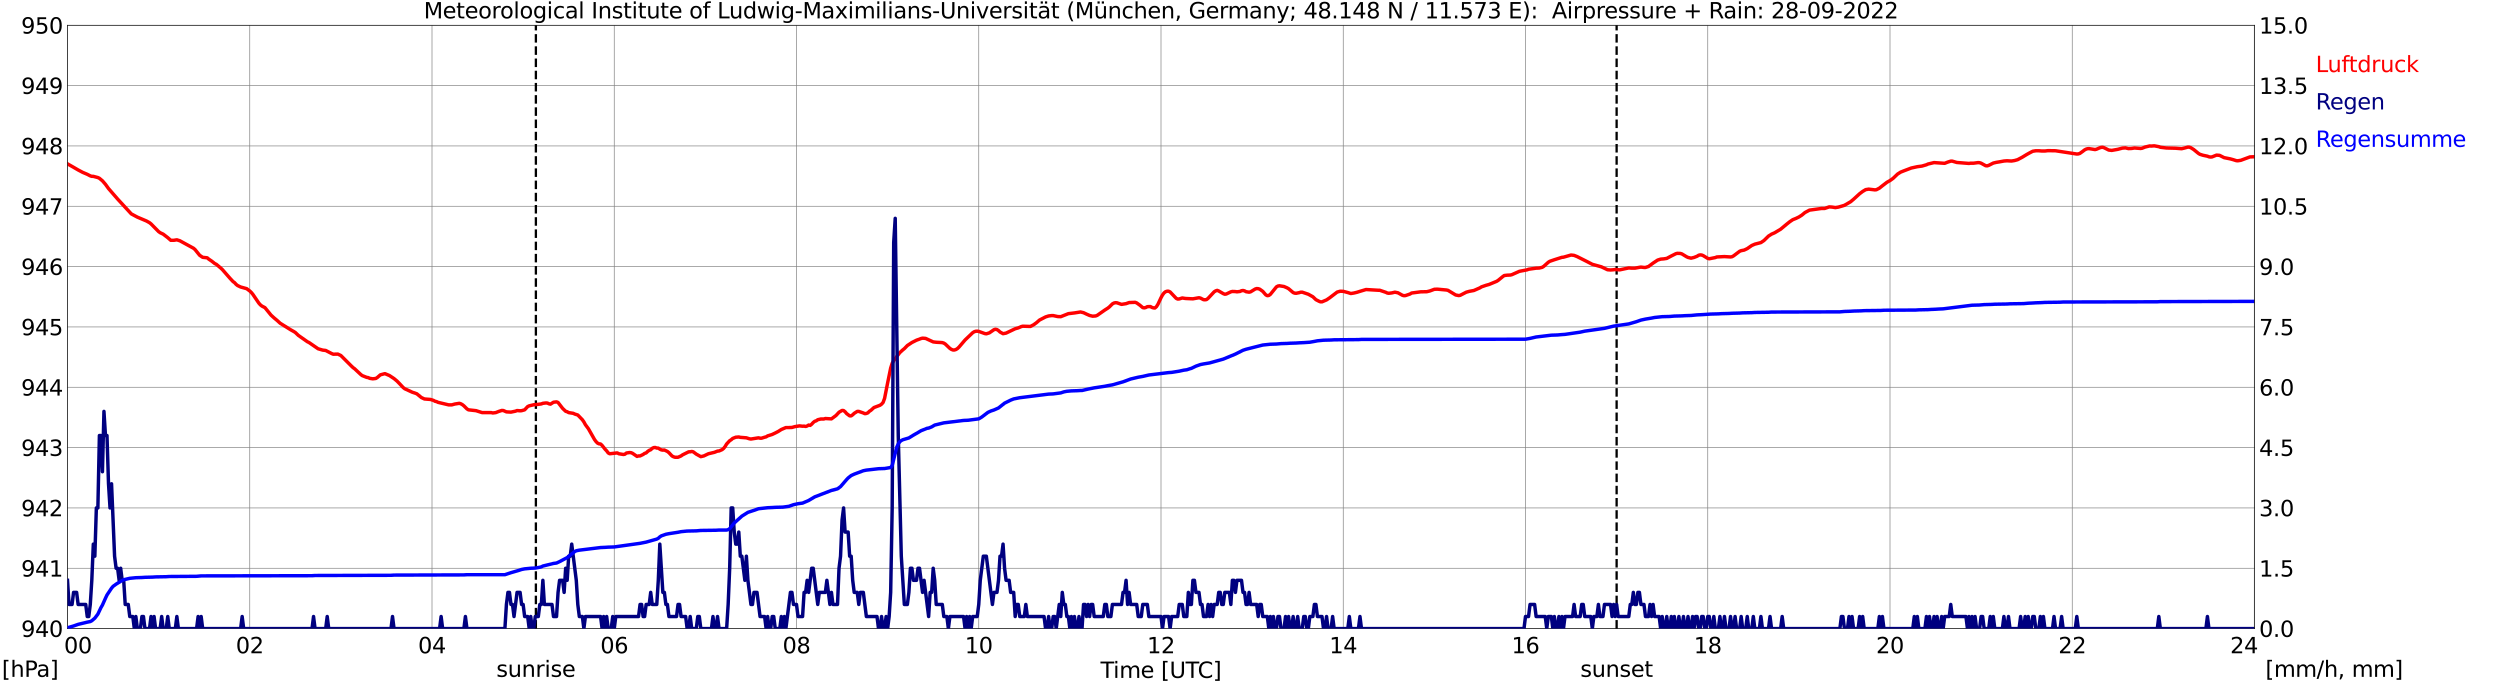 <?xml version="1.0" encoding="utf-8" standalone="no"?>
<!DOCTYPE svg PUBLIC "-//W3C//DTD SVG 1.1//EN"
  "http://www.w3.org/Graphics/SVG/1.1/DTD/svg11.dtd">
<svg xmlns:xlink="http://www.w3.org/1999/xlink" width="1085.4pt" height="296.64pt" viewBox="0 0 1085.4 296.64" xmlns="http://www.w3.org/2000/svg" version="1.1">
 <defs>
  <style type="text/css">*{stroke-linejoin: round; stroke-linecap: butt}</style>
 </defs>
 <g id="figure_1">
  <g id="patch_1">
   <path d="M 0 296.64 
L 1085.4 296.64 
L 1085.4 0 
L 0 0 
z
" style="fill: #ffffff"/>
  </g>
  <g id="axes_1">
   <g id="patch_2">
    <path d="M 29.306 272.909 
L 978.814 272.909 
L 978.814 10.976 
L 29.306 10.976 
z
" style="fill: #ffffff"/>
   </g>
   <g id="patch_3">
    <path d="M 978.814 272.909 
L 978.814 272.909 
L 978.814 10.976 
L 978.814 10.976 
z
" clip-path="url(#p741117e28c)" style="fill: #d3d3d3; opacity: 0.25; stroke: #d3d3d3; stroke-linejoin: miter"/>
   </g>
   <g id="matplotlib.axis_1">
    <g id="xtick_1">
     <g id="line2d_1">
      <path d="M 29.306 272.909 
L 29.306 10.976 
" clip-path="url(#p741117e28c)" style="fill: none; stroke: #808080; stroke-width: 0.3; stroke-linecap: square"/>
     </g>
     <g id="line2d_2"/>
     <g id="text_1">
      <!--    00 -->
      <g transform="translate(18.733 283.627) scale(0.095 -0.095)">
       <defs>
        <path id="DejaVuSans-20" transform="scale(0.016)"/>
        <path id="DejaVuSans-30" d="M 2034 4250 
Q 1547 4250 1301 3770 
Q 1056 3291 1056 2328 
Q 1056 1369 1301 889 
Q 1547 409 2034 409 
Q 2525 409 2770 889 
Q 3016 1369 3016 2328 
Q 3016 3291 2770 3770 
Q 2525 4250 2034 4250 
z
M 2034 4750 
Q 2819 4750 3233 4129 
Q 3647 3509 3647 2328 
Q 3647 1150 3233 529 
Q 2819 -91 2034 -91 
Q 1250 -91 836 529 
Q 422 1150 422 2328 
Q 422 3509 836 4129 
Q 1250 4750 2034 4750 
z
" transform="scale(0.016)"/>
       </defs>
       <use xlink:href="#DejaVuSans-20"/>
       <use xlink:href="#DejaVuSans-20" transform="translate(31.787 0)"/>
       <use xlink:href="#DejaVuSans-20" transform="translate(63.574 0)"/>
       <use xlink:href="#DejaVuSans-30" transform="translate(95.361 0)"/>
       <use xlink:href="#DejaVuSans-30" transform="translate(158.984 0)"/>
      </g>
     </g>
    </g>
    <g id="xtick_2">
     <g id="line2d_3">
      <path d="M 108.431 272.909 
L 108.431 10.976 
" clip-path="url(#p741117e28c)" style="fill: none; stroke: #808080; stroke-width: 0.3; stroke-linecap: square"/>
     </g>
     <g id="line2d_4"/>
     <g id="text_2">
      <!-- 02 -->
      <g transform="translate(102.387 283.627) scale(0.095 -0.095)">
       <defs>
        <path id="DejaVuSans-32" d="M 1228 531 
L 3431 531 
L 3431 0 
L 469 0 
L 469 531 
Q 828 903 1448 1529 
Q 2069 2156 2228 2338 
Q 2531 2678 2651 2914 
Q 2772 3150 2772 3378 
Q 2772 3750 2511 3984 
Q 2250 4219 1831 4219 
Q 1534 4219 1204 4116 
Q 875 4013 500 3803 
L 500 4441 
Q 881 4594 1212 4672 
Q 1544 4750 1819 4750 
Q 2544 4750 2975 4387 
Q 3406 4025 3406 3419 
Q 3406 3131 3298 2873 
Q 3191 2616 2906 2266 
Q 2828 2175 2409 1742 
Q 1991 1309 1228 531 
z
" transform="scale(0.016)"/>
       </defs>
       <use xlink:href="#DejaVuSans-30"/>
       <use xlink:href="#DejaVuSans-32" transform="translate(63.623 0)"/>
      </g>
     </g>
    </g>
    <g id="xtick_3">
     <g id="line2d_5">
      <path d="M 187.557 272.909 
L 187.557 10.976 
" clip-path="url(#p741117e28c)" style="fill: none; stroke: #808080; stroke-width: 0.3; stroke-linecap: square"/>
     </g>
     <g id="line2d_6"/>
     <g id="text_3">
      <!-- 04 -->
      <g transform="translate(181.513 283.627) scale(0.095 -0.095)">
       <defs>
        <path id="DejaVuSans-34" d="M 2419 4116 
L 825 1625 
L 2419 1625 
L 2419 4116 
z
M 2253 4666 
L 3047 4666 
L 3047 1625 
L 3713 1625 
L 3713 1100 
L 3047 1100 
L 3047 0 
L 2419 0 
L 2419 1100 
L 313 1100 
L 313 1709 
L 2253 4666 
z
" transform="scale(0.016)"/>
       </defs>
       <use xlink:href="#DejaVuSans-30"/>
       <use xlink:href="#DejaVuSans-34" transform="translate(63.623 0)"/>
      </g>
     </g>
    </g>
    <g id="xtick_4">
     <g id="line2d_7">
      <path d="M 266.683 272.909 
L 266.683 10.976 
" clip-path="url(#p741117e28c)" style="fill: none; stroke: #808080; stroke-width: 0.3; stroke-linecap: square"/>
     </g>
     <g id="line2d_8"/>
     <g id="text_4">
      <!-- 06 -->
      <g transform="translate(260.638 283.627) scale(0.095 -0.095)">
       <defs>
        <path id="DejaVuSans-36" d="M 2113 2584 
Q 1688 2584 1439 2293 
Q 1191 2003 1191 1497 
Q 1191 994 1439 701 
Q 1688 409 2113 409 
Q 2538 409 2786 701 
Q 3034 994 3034 1497 
Q 3034 2003 2786 2293 
Q 2538 2584 2113 2584 
z
M 3366 4563 
L 3366 3988 
Q 3128 4100 2886 4159 
Q 2644 4219 2406 4219 
Q 1781 4219 1451 3797 
Q 1122 3375 1075 2522 
Q 1259 2794 1537 2939 
Q 1816 3084 2150 3084 
Q 2853 3084 3261 2657 
Q 3669 2231 3669 1497 
Q 3669 778 3244 343 
Q 2819 -91 2113 -91 
Q 1303 -91 875 529 
Q 447 1150 447 2328 
Q 447 3434 972 4092 
Q 1497 4750 2381 4750 
Q 2619 4750 2861 4703 
Q 3103 4656 3366 4563 
z
" transform="scale(0.016)"/>
       </defs>
       <use xlink:href="#DejaVuSans-30"/>
       <use xlink:href="#DejaVuSans-36" transform="translate(63.623 0)"/>
      </g>
     </g>
    </g>
    <g id="xtick_5">
     <g id="line2d_9">
      <path d="M 345.808 272.909 
L 345.808 10.976 
" clip-path="url(#p741117e28c)" style="fill: none; stroke: #808080; stroke-width: 0.3; stroke-linecap: square"/>
     </g>
     <g id="line2d_10"/>
     <g id="text_5">
      <!-- 08 -->
      <g transform="translate(339.764 283.627) scale(0.095 -0.095)">
       <defs>
        <path id="DejaVuSans-38" d="M 2034 2216 
Q 1584 2216 1326 1975 
Q 1069 1734 1069 1313 
Q 1069 891 1326 650 
Q 1584 409 2034 409 
Q 2484 409 2743 651 
Q 3003 894 3003 1313 
Q 3003 1734 2745 1975 
Q 2488 2216 2034 2216 
z
M 1403 2484 
Q 997 2584 770 2862 
Q 544 3141 544 3541 
Q 544 4100 942 4425 
Q 1341 4750 2034 4750 
Q 2731 4750 3128 4425 
Q 3525 4100 3525 3541 
Q 3525 3141 3298 2862 
Q 3072 2584 2669 2484 
Q 3125 2378 3379 2068 
Q 3634 1759 3634 1313 
Q 3634 634 3220 271 
Q 2806 -91 2034 -91 
Q 1263 -91 848 271 
Q 434 634 434 1313 
Q 434 1759 690 2068 
Q 947 2378 1403 2484 
z
M 1172 3481 
Q 1172 3119 1398 2916 
Q 1625 2713 2034 2713 
Q 2441 2713 2670 2916 
Q 2900 3119 2900 3481 
Q 2900 3844 2670 4047 
Q 2441 4250 2034 4250 
Q 1625 4250 1398 4047 
Q 1172 3844 1172 3481 
z
" transform="scale(0.016)"/>
       </defs>
       <use xlink:href="#DejaVuSans-30"/>
       <use xlink:href="#DejaVuSans-38" transform="translate(63.623 0)"/>
      </g>
     </g>
    </g>
    <g id="xtick_6">
     <g id="line2d_11">
      <path d="M 424.934 272.909 
L 424.934 10.976 
" clip-path="url(#p741117e28c)" style="fill: none; stroke: #808080; stroke-width: 0.3; stroke-linecap: square"/>
     </g>
     <g id="line2d_12"/>
     <g id="text_6">
      <!-- 10 -->
      <g transform="translate(418.89 283.627) scale(0.095 -0.095)">
       <defs>
        <path id="DejaVuSans-31" d="M 794 531 
L 1825 531 
L 1825 4091 
L 703 3866 
L 703 4441 
L 1819 4666 
L 2450 4666 
L 2450 531 
L 3481 531 
L 3481 0 
L 794 0 
L 794 531 
z
" transform="scale(0.016)"/>
       </defs>
       <use xlink:href="#DejaVuSans-31"/>
       <use xlink:href="#DejaVuSans-30" transform="translate(63.623 0)"/>
      </g>
     </g>
    </g>
    <g id="xtick_7">
     <g id="line2d_13">
      <path d="M 504.06 272.909 
L 504.06 10.976 
" clip-path="url(#p741117e28c)" style="fill: none; stroke: #808080; stroke-width: 0.3; stroke-linecap: square"/>
     </g>
     <g id="line2d_14"/>
     <g id="text_7">
      <!-- 12 -->
      <g transform="translate(498.015 283.627) scale(0.095 -0.095)">
       <use xlink:href="#DejaVuSans-31"/>
       <use xlink:href="#DejaVuSans-32" transform="translate(63.623 0)"/>
      </g>
     </g>
    </g>
    <g id="xtick_8">
     <g id="line2d_15">
      <path d="M 583.185 272.909 
L 583.185 10.976 
" clip-path="url(#p741117e28c)" style="fill: none; stroke: #808080; stroke-width: 0.3; stroke-linecap: square"/>
     </g>
     <g id="line2d_16"/>
     <g id="text_8">
      <!-- 14 -->
      <g transform="translate(577.141 283.627) scale(0.095 -0.095)">
       <use xlink:href="#DejaVuSans-31"/>
       <use xlink:href="#DejaVuSans-34" transform="translate(63.623 0)"/>
      </g>
     </g>
    </g>
    <g id="xtick_9">
     <g id="line2d_17">
      <path d="M 662.311 272.909 
L 662.311 10.976 
" clip-path="url(#p741117e28c)" style="fill: none; stroke: #808080; stroke-width: 0.3; stroke-linecap: square"/>
     </g>
     <g id="line2d_18"/>
     <g id="text_9">
      <!-- 16 -->
      <g transform="translate(656.267 283.627) scale(0.095 -0.095)">
       <use xlink:href="#DejaVuSans-31"/>
       <use xlink:href="#DejaVuSans-36" transform="translate(63.623 0)"/>
      </g>
     </g>
    </g>
    <g id="xtick_10">
     <g id="line2d_19">
      <path d="M 741.437 272.909 
L 741.437 10.976 
" clip-path="url(#p741117e28c)" style="fill: none; stroke: #808080; stroke-width: 0.3; stroke-linecap: square"/>
     </g>
     <g id="line2d_20"/>
     <g id="text_10">
      <!-- 18 -->
      <g transform="translate(735.392 283.627) scale(0.095 -0.095)">
       <use xlink:href="#DejaVuSans-31"/>
       <use xlink:href="#DejaVuSans-38" transform="translate(63.623 0)"/>
      </g>
     </g>
    </g>
    <g id="xtick_11">
     <g id="line2d_21">
      <path d="M 820.562 272.909 
L 820.562 10.976 
" clip-path="url(#p741117e28c)" style="fill: none; stroke: #808080; stroke-width: 0.3; stroke-linecap: square"/>
     </g>
     <g id="line2d_22"/>
     <g id="text_11">
      <!-- 20 -->
      <g transform="translate(814.518 283.627) scale(0.095 -0.095)">
       <use xlink:href="#DejaVuSans-32"/>
       <use xlink:href="#DejaVuSans-30" transform="translate(63.623 0)"/>
      </g>
     </g>
    </g>
    <g id="xtick_12">
     <g id="line2d_23">
      <path d="M 899.688 272.909 
L 899.688 10.976 
" clip-path="url(#p741117e28c)" style="fill: none; stroke: #808080; stroke-width: 0.3; stroke-linecap: square"/>
     </g>
     <g id="line2d_24"/>
     <g id="text_12">
      <!-- 22 -->
      <g transform="translate(893.644 283.627) scale(0.095 -0.095)">
       <use xlink:href="#DejaVuSans-32"/>
       <use xlink:href="#DejaVuSans-32" transform="translate(63.623 0)"/>
      </g>
     </g>
    </g>
    <g id="xtick_13">
     <g id="line2d_25">
      <path d="M 978.814 272.909 
L 978.814 10.976 
" clip-path="url(#p741117e28c)" style="fill: none; stroke: #808080; stroke-width: 0.3; stroke-linecap: square"/>
     </g>
     <g id="line2d_26"/>
     <g id="text_13">
      <!-- 24    -->
      <g transform="translate(968.241 283.627) scale(0.095 -0.095)">
       <use xlink:href="#DejaVuSans-32"/>
       <use xlink:href="#DejaVuSans-34" transform="translate(63.623 0)"/>
       <use xlink:href="#DejaVuSans-20" transform="translate(127.246 0)"/>
       <use xlink:href="#DejaVuSans-20" transform="translate(159.033 0)"/>
       <use xlink:href="#DejaVuSans-20" transform="translate(190.82 0)"/>
      </g>
     </g>
    </g>
    <g id="text_14">
     <!-- Time [UTC] -->
     <g transform="translate(477.806 294.322) scale(0.095 -0.095)">
      <defs>
       <path id="DejaVuSans-54" d="M -19 4666 
L 3928 4666 
L 3928 4134 
L 2272 4134 
L 2272 0 
L 1638 0 
L 1638 4134 
L -19 4134 
L -19 4666 
z
" transform="scale(0.016)"/>
       <path id="DejaVuSans-69" d="M 603 3500 
L 1178 3500 
L 1178 0 
L 603 0 
L 603 3500 
z
M 603 4863 
L 1178 4863 
L 1178 4134 
L 603 4134 
L 603 4863 
z
" transform="scale(0.016)"/>
       <path id="DejaVuSans-6d" d="M 3328 2828 
Q 3544 3216 3844 3400 
Q 4144 3584 4550 3584 
Q 5097 3584 5394 3201 
Q 5691 2819 5691 2113 
L 5691 0 
L 5113 0 
L 5113 2094 
Q 5113 2597 4934 2840 
Q 4756 3084 4391 3084 
Q 3944 3084 3684 2787 
Q 3425 2491 3425 1978 
L 3425 0 
L 2847 0 
L 2847 2094 
Q 2847 2600 2669 2842 
Q 2491 3084 2119 3084 
Q 1678 3084 1418 2786 
Q 1159 2488 1159 1978 
L 1159 0 
L 581 0 
L 581 3500 
L 1159 3500 
L 1159 2956 
Q 1356 3278 1631 3431 
Q 1906 3584 2284 3584 
Q 2666 3584 2933 3390 
Q 3200 3197 3328 2828 
z
" transform="scale(0.016)"/>
       <path id="DejaVuSans-65" d="M 3597 1894 
L 3597 1613 
L 953 1613 
Q 991 1019 1311 708 
Q 1631 397 2203 397 
Q 2534 397 2845 478 
Q 3156 559 3463 722 
L 3463 178 
Q 3153 47 2828 -22 
Q 2503 -91 2169 -91 
Q 1331 -91 842 396 
Q 353 884 353 1716 
Q 353 2575 817 3079 
Q 1281 3584 2069 3584 
Q 2775 3584 3186 3129 
Q 3597 2675 3597 1894 
z
M 3022 2063 
Q 3016 2534 2758 2815 
Q 2500 3097 2075 3097 
Q 1594 3097 1305 2825 
Q 1016 2553 972 2059 
L 3022 2063 
z
" transform="scale(0.016)"/>
       <path id="DejaVuSans-5b" d="M 550 4863 
L 1875 4863 
L 1875 4416 
L 1125 4416 
L 1125 -397 
L 1875 -397 
L 1875 -844 
L 550 -844 
L 550 4863 
z
" transform="scale(0.016)"/>
       <path id="DejaVuSans-55" d="M 556 4666 
L 1191 4666 
L 1191 1831 
Q 1191 1081 1462 751 
Q 1734 422 2344 422 
Q 2950 422 3222 751 
Q 3494 1081 3494 1831 
L 3494 4666 
L 4128 4666 
L 4128 1753 
Q 4128 841 3676 375 
Q 3225 -91 2344 -91 
Q 1459 -91 1007 375 
Q 556 841 556 1753 
L 556 4666 
z
" transform="scale(0.016)"/>
       <path id="DejaVuSans-43" d="M 4122 4306 
L 4122 3641 
Q 3803 3938 3442 4084 
Q 3081 4231 2675 4231 
Q 1875 4231 1450 3742 
Q 1025 3253 1025 2328 
Q 1025 1406 1450 917 
Q 1875 428 2675 428 
Q 3081 428 3442 575 
Q 3803 722 4122 1019 
L 4122 359 
Q 3791 134 3420 21 
Q 3050 -91 2638 -91 
Q 1578 -91 968 557 
Q 359 1206 359 2328 
Q 359 3453 968 4101 
Q 1578 4750 2638 4750 
Q 3056 4750 3426 4639 
Q 3797 4528 4122 4306 
z
" transform="scale(0.016)"/>
       <path id="DejaVuSans-5d" d="M 1947 4863 
L 1947 -844 
L 622 -844 
L 622 -397 
L 1369 -397 
L 1369 4416 
L 622 4416 
L 622 4863 
L 1947 4863 
z
" transform="scale(0.016)"/>
      </defs>
      <use xlink:href="#DejaVuSans-54"/>
      <use xlink:href="#DejaVuSans-69" transform="translate(57.959 0)"/>
      <use xlink:href="#DejaVuSans-6d" transform="translate(85.742 0)"/>
      <use xlink:href="#DejaVuSans-65" transform="translate(183.154 0)"/>
      <use xlink:href="#DejaVuSans-20" transform="translate(244.678 0)"/>
      <use xlink:href="#DejaVuSans-5b" transform="translate(276.465 0)"/>
      <use xlink:href="#DejaVuSans-55" transform="translate(315.479 0)"/>
      <use xlink:href="#DejaVuSans-54" transform="translate(388.672 0)"/>
      <use xlink:href="#DejaVuSans-43" transform="translate(443.881 0)"/>
      <use xlink:href="#DejaVuSans-5d" transform="translate(513.705 0)"/>
     </g>
    </g>
   </g>
   <g id="matplotlib.axis_2">
    <g id="ytick_1">
     <g id="line2d_27">
      <path d="M 29.306 272.909 
L 978.814 272.909 
" clip-path="url(#p741117e28c)" style="fill: none; stroke: #808080; stroke-width: 0.3; stroke-linecap: square"/>
     </g>
     <g id="line2d_28"/>
     <g id="text_15">
      <!-- 940 -->
      <g transform="translate(9.173 276.518) scale(0.095 -0.095)">
       <defs>
        <path id="DejaVuSans-39" d="M 703 97 
L 703 672 
Q 941 559 1184 500 
Q 1428 441 1663 441 
Q 2288 441 2617 861 
Q 2947 1281 2994 2138 
Q 2813 1869 2534 1725 
Q 2256 1581 1919 1581 
Q 1219 1581 811 2004 
Q 403 2428 403 3163 
Q 403 3881 828 4315 
Q 1253 4750 1959 4750 
Q 2769 4750 3195 4129 
Q 3622 3509 3622 2328 
Q 3622 1225 3098 567 
Q 2575 -91 1691 -91 
Q 1453 -91 1209 -44 
Q 966 3 703 97 
z
M 1959 2075 
Q 2384 2075 2632 2365 
Q 2881 2656 2881 3163 
Q 2881 3666 2632 3958 
Q 2384 4250 1959 4250 
Q 1534 4250 1286 3958 
Q 1038 3666 1038 3163 
Q 1038 2656 1286 2365 
Q 1534 2075 1959 2075 
z
" transform="scale(0.016)"/>
       </defs>
       <use xlink:href="#DejaVuSans-39"/>
       <use xlink:href="#DejaVuSans-34" transform="translate(63.623 0)"/>
       <use xlink:href="#DejaVuSans-30" transform="translate(127.246 0)"/>
      </g>
     </g>
    </g>
    <g id="ytick_2">
     <g id="line2d_29">
      <path d="M 29.306 246.715 
L 978.814 246.715 
" clip-path="url(#p741117e28c)" style="fill: none; stroke: #808080; stroke-width: 0.3; stroke-linecap: square"/>
     </g>
     <g id="line2d_30"/>
     <g id="text_16">
      <!-- 941 -->
      <g transform="translate(9.173 250.325) scale(0.095 -0.095)">
       <use xlink:href="#DejaVuSans-39"/>
       <use xlink:href="#DejaVuSans-34" transform="translate(63.623 0)"/>
       <use xlink:href="#DejaVuSans-31" transform="translate(127.246 0)"/>
      </g>
     </g>
    </g>
    <g id="ytick_3">
     <g id="line2d_31">
      <path d="M 29.306 220.522 
L 978.814 220.522 
" clip-path="url(#p741117e28c)" style="fill: none; stroke: #808080; stroke-width: 0.3; stroke-linecap: square"/>
     </g>
     <g id="line2d_32"/>
     <g id="text_17">
      <!-- 942 -->
      <g transform="translate(9.173 224.131) scale(0.095 -0.095)">
       <use xlink:href="#DejaVuSans-39"/>
       <use xlink:href="#DejaVuSans-34" transform="translate(63.623 0)"/>
       <use xlink:href="#DejaVuSans-32" transform="translate(127.246 0)"/>
      </g>
     </g>
    </g>
    <g id="ytick_4">
     <g id="line2d_33">
      <path d="M 29.306 194.329 
L 978.814 194.329 
" clip-path="url(#p741117e28c)" style="fill: none; stroke: #808080; stroke-width: 0.3; stroke-linecap: square"/>
     </g>
     <g id="line2d_34"/>
     <g id="text_18">
      <!-- 943 -->
      <g transform="translate(9.173 197.938) scale(0.095 -0.095)">
       <defs>
        <path id="DejaVuSans-33" d="M 2597 2516 
Q 3050 2419 3304 2112 
Q 3559 1806 3559 1356 
Q 3559 666 3084 287 
Q 2609 -91 1734 -91 
Q 1441 -91 1130 -33 
Q 819 25 488 141 
L 488 750 
Q 750 597 1062 519 
Q 1375 441 1716 441 
Q 2309 441 2620 675 
Q 2931 909 2931 1356 
Q 2931 1769 2642 2001 
Q 2353 2234 1838 2234 
L 1294 2234 
L 1294 2753 
L 1863 2753 
Q 2328 2753 2575 2939 
Q 2822 3125 2822 3475 
Q 2822 3834 2567 4026 
Q 2313 4219 1838 4219 
Q 1578 4219 1281 4162 
Q 984 4106 628 3988 
L 628 4550 
Q 988 4650 1302 4700 
Q 1616 4750 1894 4750 
Q 2613 4750 3031 4423 
Q 3450 4097 3450 3541 
Q 3450 3153 3228 2886 
Q 3006 2619 2597 2516 
z
" transform="scale(0.016)"/>
       </defs>
       <use xlink:href="#DejaVuSans-39"/>
       <use xlink:href="#DejaVuSans-34" transform="translate(63.623 0)"/>
       <use xlink:href="#DejaVuSans-33" transform="translate(127.246 0)"/>
      </g>
     </g>
    </g>
    <g id="ytick_5">
     <g id="line2d_35">
      <path d="M 29.306 168.136 
L 978.814 168.136 
" clip-path="url(#p741117e28c)" style="fill: none; stroke: #808080; stroke-width: 0.3; stroke-linecap: square"/>
     </g>
     <g id="line2d_36"/>
     <g id="text_19">
      <!-- 944 -->
      <g transform="translate(9.173 171.745) scale(0.095 -0.095)">
       <use xlink:href="#DejaVuSans-39"/>
       <use xlink:href="#DejaVuSans-34" transform="translate(63.623 0)"/>
       <use xlink:href="#DejaVuSans-34" transform="translate(127.246 0)"/>
      </g>
     </g>
    </g>
    <g id="ytick_6">
     <g id="line2d_37">
      <path d="M 29.306 141.942 
L 978.814 141.942 
" clip-path="url(#p741117e28c)" style="fill: none; stroke: #808080; stroke-width: 0.3; stroke-linecap: square"/>
     </g>
     <g id="line2d_38"/>
     <g id="text_20">
      <!-- 945 -->
      <g transform="translate(9.173 145.551) scale(0.095 -0.095)">
       <defs>
        <path id="DejaVuSans-35" d="M 691 4666 
L 3169 4666 
L 3169 4134 
L 1269 4134 
L 1269 2991 
Q 1406 3038 1543 3061 
Q 1681 3084 1819 3084 
Q 2600 3084 3056 2656 
Q 3513 2228 3513 1497 
Q 3513 744 3044 326 
Q 2575 -91 1722 -91 
Q 1428 -91 1123 -41 
Q 819 9 494 109 
L 494 744 
Q 775 591 1075 516 
Q 1375 441 1709 441 
Q 2250 441 2565 725 
Q 2881 1009 2881 1497 
Q 2881 1984 2565 2268 
Q 2250 2553 1709 2553 
Q 1456 2553 1204 2497 
Q 953 2441 691 2322 
L 691 4666 
z
" transform="scale(0.016)"/>
       </defs>
       <use xlink:href="#DejaVuSans-39"/>
       <use xlink:href="#DejaVuSans-34" transform="translate(63.623 0)"/>
       <use xlink:href="#DejaVuSans-35" transform="translate(127.246 0)"/>
      </g>
     </g>
    </g>
    <g id="ytick_7">
     <g id="line2d_39">
      <path d="M 29.306 115.749 
L 978.814 115.749 
" clip-path="url(#p741117e28c)" style="fill: none; stroke: #808080; stroke-width: 0.3; stroke-linecap: square"/>
     </g>
     <g id="line2d_40"/>
     <g id="text_21">
      <!-- 946 -->
      <g transform="translate(9.173 119.358) scale(0.095 -0.095)">
       <use xlink:href="#DejaVuSans-39"/>
       <use xlink:href="#DejaVuSans-34" transform="translate(63.623 0)"/>
       <use xlink:href="#DejaVuSans-36" transform="translate(127.246 0)"/>
      </g>
     </g>
    </g>
    <g id="ytick_8">
     <g id="line2d_41">
      <path d="M 29.306 89.556 
L 978.814 89.556 
" clip-path="url(#p741117e28c)" style="fill: none; stroke: #808080; stroke-width: 0.3; stroke-linecap: square"/>
     </g>
     <g id="line2d_42"/>
     <g id="text_22">
      <!-- 947 -->
      <g transform="translate(9.173 93.165) scale(0.095 -0.095)">
       <defs>
        <path id="DejaVuSans-37" d="M 525 4666 
L 3525 4666 
L 3525 4397 
L 1831 0 
L 1172 0 
L 2766 4134 
L 525 4134 
L 525 4666 
z
" transform="scale(0.016)"/>
       </defs>
       <use xlink:href="#DejaVuSans-39"/>
       <use xlink:href="#DejaVuSans-34" transform="translate(63.623 0)"/>
       <use xlink:href="#DejaVuSans-37" transform="translate(127.246 0)"/>
      </g>
     </g>
    </g>
    <g id="ytick_9">
     <g id="line2d_43">
      <path d="M 29.306 63.362 
L 978.814 63.362 
" clip-path="url(#p741117e28c)" style="fill: none; stroke: #808080; stroke-width: 0.3; stroke-linecap: square"/>
     </g>
     <g id="line2d_44"/>
     <g id="text_23">
      <!-- 948 -->
      <g transform="translate(9.173 66.972) scale(0.095 -0.095)">
       <use xlink:href="#DejaVuSans-39"/>
       <use xlink:href="#DejaVuSans-34" transform="translate(63.623 0)"/>
       <use xlink:href="#DejaVuSans-38" transform="translate(127.246 0)"/>
      </g>
     </g>
    </g>
    <g id="ytick_10">
     <g id="line2d_45">
      <path d="M 29.306 37.169 
L 978.814 37.169 
" clip-path="url(#p741117e28c)" style="fill: none; stroke: #808080; stroke-width: 0.3; stroke-linecap: square"/>
     </g>
     <g id="line2d_46"/>
     <g id="text_24">
      <!-- 949 -->
      <g transform="translate(9.173 40.778) scale(0.095 -0.095)">
       <use xlink:href="#DejaVuSans-39"/>
       <use xlink:href="#DejaVuSans-34" transform="translate(63.623 0)"/>
       <use xlink:href="#DejaVuSans-39" transform="translate(127.246 0)"/>
      </g>
     </g>
    </g>
    <g id="ytick_11">
     <g id="line2d_47">
      <path d="M 29.306 10.976 
L 978.814 10.976 
" clip-path="url(#p741117e28c)" style="fill: none; stroke: #808080; stroke-width: 0.3; stroke-linecap: square"/>
     </g>
     <g id="line2d_48"/>
     <g id="text_25">
      <!-- 950 -->
      <g transform="translate(9.173 14.585) scale(0.095 -0.095)">
       <use xlink:href="#DejaVuSans-39"/>
       <use xlink:href="#DejaVuSans-35" transform="translate(63.623 0)"/>
       <use xlink:href="#DejaVuSans-30" transform="translate(127.246 0)"/>
      </g>
     </g>
    </g>
   </g>
   <g id="line2d_49">
    <path d="M 232.659 272.909 
L 232.659 10.976 
" clip-path="url(#p741117e28c)" style="fill: none; stroke-dasharray: 3.7,1.6; stroke-dashoffset: 0; stroke: #000000"/>
   </g>
   <g id="line2d_50">
    <path d="M 701.874 272.909 
L 701.874 10.976 
" clip-path="url(#p741117e28c)" style="fill: none; stroke-dasharray: 3.7,1.6; stroke-dashoffset: 0; stroke: #000000"/>
   </g>
   <g id="line2d_51">
    <path d="M 29.306 71.133 
L 31.943 72.635 
L 33.921 73.787 
L 35.9 74.835 
L 37.878 75.673 
L 39.197 76.354 
L 39.856 76.564 
L 40.515 76.564 
L 42.493 77.088 
L 43.153 77.402 
L 44.472 78.502 
L 45.79 80.021 
L 47.109 81.855 
L 51.065 86.412 
L 57 92.856 
L 59.637 94.27 
L 63.594 95.947 
L 64.912 96.68 
L 65.572 97.204 
L 68.869 100.557 
L 69.528 101.028 
L 70.847 101.657 
L 72.825 103.176 
L 74.144 104.329 
L 75.462 104.329 
L 76.781 104.119 
L 78.1 104.538 
L 84.034 107.786 
L 84.694 108.362 
L 86.672 110.825 
L 87.991 111.715 
L 89.969 111.925 
L 90.628 112.501 
L 91.947 113.392 
L 93.266 114.439 
L 93.925 114.754 
L 95.903 116.43 
L 96.563 117.059 
L 99.86 120.83 
L 101.178 122.245 
L 101.838 122.716 
L 102.497 123.45 
L 103.156 123.974 
L 104.475 124.602 
L 107.113 125.336 
L 108.431 126.331 
L 109.091 126.96 
L 109.75 127.745 
L 112.388 131.622 
L 113.047 132.355 
L 113.707 132.879 
L 115.025 133.56 
L 116.344 135.184 
L 117.663 136.808 
L 118.982 138.013 
L 120.3 139.113 
L 121.619 140.318 
L 126.235 143.2 
L 127.553 143.933 
L 128.213 144.352 
L 129.532 145.609 
L 133.488 148.386 
L 134.147 148.7 
L 138.104 151.424 
L 140.082 152 
L 141.4 152.158 
L 144.038 153.52 
L 144.697 153.782 
L 146.676 153.729 
L 147.994 154.358 
L 152.61 158.968 
L 153.269 159.597 
L 153.929 160.068 
L 156.566 162.53 
L 157.226 163.054 
L 158.544 163.578 
L 159.204 163.84 
L 159.863 163.945 
L 160.523 164.259 
L 161.841 164.468 
L 163.16 164.311 
L 163.819 163.892 
L 165.138 162.74 
L 167.116 162.216 
L 169.094 163.054 
L 171.073 164.364 
L 172.391 165.464 
L 173.71 166.826 
L 175.029 168.24 
L 175.688 168.764 
L 178.985 170.283 
L 180.963 170.964 
L 182.941 172.588 
L 184.26 173.217 
L 186.898 173.427 
L 188.216 173.846 
L 188.876 174.212 
L 189.535 174.37 
L 190.195 174.684 
L 194.81 175.784 
L 196.129 175.784 
L 197.448 175.417 
L 199.426 175.103 
L 200.085 175.313 
L 200.745 175.679 
L 201.404 176.203 
L 202.723 177.513 
L 203.382 177.932 
L 206.679 178.299 
L 209.317 179.137 
L 213.273 179.137 
L 213.932 179.294 
L 215.251 179.137 
L 216.57 178.613 
L 217.889 178.194 
L 218.548 178.246 
L 219.867 178.822 
L 221.845 178.927 
L 223.823 178.508 
L 224.482 178.246 
L 225.801 178.351 
L 226.461 178.299 
L 227.779 177.932 
L 229.098 176.517 
L 229.757 176.203 
L 231.736 175.732 
L 233.054 175.627 
L 235.033 175.365 
L 235.692 175.103 
L 237.011 174.946 
L 237.67 174.998 
L 238.329 175.313 
L 238.989 175.47 
L 240.308 174.631 
L 241.626 174.474 
L 242.286 174.736 
L 244.264 177.303 
L 245.583 178.56 
L 246.242 178.77 
L 246.901 179.137 
L 248.22 179.346 
L 248.88 179.451 
L 249.539 179.765 
L 250.858 180.184 
L 252.836 182.228 
L 253.495 183.171 
L 254.155 184.375 
L 255.473 186.157 
L 258.111 190.819 
L 258.77 191.71 
L 259.43 192.391 
L 260.089 192.705 
L 260.748 192.757 
L 261.408 193.386 
L 262.726 195.062 
L 263.386 195.743 
L 264.045 196.634 
L 264.705 197.001 
L 268.002 196.634 
L 268.661 197.001 
L 270.639 197.315 
L 271.298 197.21 
L 271.958 196.686 
L 273.277 196.477 
L 273.936 196.529 
L 274.595 196.791 
L 276.573 198.153 
L 277.233 197.944 
L 277.892 197.944 
L 279.211 197.315 
L 279.87 196.843 
L 280.53 196.634 
L 281.189 196.005 
L 281.849 195.534 
L 282.508 195.272 
L 283.167 194.643 
L 283.827 194.329 
L 284.486 194.276 
L 285.145 194.538 
L 285.805 194.538 
L 286.464 195.01 
L 287.124 195.324 
L 287.783 195.429 
L 288.442 195.377 
L 289.761 196.005 
L 290.42 196.529 
L 291.739 197.944 
L 292.399 198.31 
L 293.058 198.52 
L 294.377 198.52 
L 295.696 197.944 
L 296.355 197.472 
L 298.992 196.162 
L 299.652 196.162 
L 300.311 196.005 
L 300.971 196.162 
L 302.289 197.158 
L 304.267 198.258 
L 305.586 197.944 
L 306.905 197.315 
L 307.564 197.001 
L 310.202 196.372 
L 311.521 195.848 
L 312.18 195.796 
L 313.499 195.219 
L 314.158 194.696 
L 314.818 193.857 
L 315.477 192.757 
L 316.796 191.343 
L 317.455 190.924 
L 318.114 190.347 
L 319.433 189.824 
L 320.752 189.719 
L 321.411 189.876 
L 322.73 189.981 
L 324.049 190.086 
L 325.368 190.505 
L 326.027 190.609 
L 329.324 190.086 
L 329.983 190.243 
L 330.643 190.243 
L 331.961 189.824 
L 332.621 189.666 
L 333.28 189.247 
L 335.258 188.619 
L 336.577 187.99 
L 337.896 187.309 
L 339.215 186.471 
L 341.193 185.633 
L 342.512 185.633 
L 343.83 185.58 
L 345.149 185.214 
L 346.468 185.004 
L 347.127 184.899 
L 348.446 185.056 
L 349.105 185.004 
L 349.765 185.161 
L 350.424 184.952 
L 351.083 184.533 
L 351.743 184.69 
L 352.402 184.166 
L 353.062 183.432 
L 353.721 182.909 
L 354.38 182.699 
L 355.04 182.228 
L 356.359 181.913 
L 357.677 181.913 
L 358.337 181.704 
L 360.974 181.861 
L 362.952 180.394 
L 364.271 178.98 
L 365.59 178.194 
L 366.249 178.246 
L 366.909 178.77 
L 367.568 179.556 
L 368.887 180.551 
L 369.546 180.551 
L 370.206 180.08 
L 370.865 179.451 
L 372.184 178.613 
L 372.843 178.613 
L 374.821 179.294 
L 375.481 179.608 
L 376.14 179.503 
L 376.799 179.242 
L 377.459 178.56 
L 378.118 178.141 
L 379.437 176.937 
L 382.074 175.941 
L 382.734 175.47 
L 383.393 174.736 
L 384.053 172.955 
L 385.371 166.25 
L 386.69 159.806 
L 387.349 157.711 
L 388.009 156.61 
L 389.328 154.829 
L 390.646 153.101 
L 391.965 151.896 
L 392.624 151.372 
L 393.943 150.01 
L 395.921 148.7 
L 397.899 147.705 
L 399.878 146.971 
L 400.537 146.814 
L 401.856 146.919 
L 405.153 148.438 
L 406.471 148.595 
L 408.45 148.7 
L 409.109 148.753 
L 409.768 148.962 
L 410.428 149.381 
L 411.746 150.638 
L 412.406 151.267 
L 413.065 151.686 
L 413.725 151.948 
L 414.384 151.948 
L 415.043 151.739 
L 415.703 151.319 
L 416.362 150.691 
L 419 147.6 
L 422.297 144.457 
L 422.956 144.038 
L 423.615 143.828 
L 424.275 143.776 
L 424.934 143.881 
L 427.572 144.824 
L 428.231 144.928 
L 429.55 144.509 
L 431.528 143.147 
L 432.187 142.938 
L 432.847 143.095 
L 433.506 143.514 
L 434.165 144.142 
L 435.484 144.876 
L 436.803 144.614 
L 440.759 142.728 
L 442.078 142.361 
L 443.397 141.785 
L 444.056 141.628 
L 447.353 141.733 
L 448.672 141.052 
L 449.991 140.109 
L 451.309 138.956 
L 453.947 137.594 
L 455.266 137.175 
L 456.584 137.018 
L 457.244 137.018 
L 459.222 137.437 
L 460.541 137.489 
L 461.859 136.966 
L 463.838 136.18 
L 466.475 135.865 
L 469.113 135.446 
L 470.431 135.761 
L 471.75 136.389 
L 473.069 136.966 
L 474.388 137.28 
L 475.706 137.175 
L 476.366 136.913 
L 479.663 134.608 
L 480.981 133.77 
L 481.641 133.246 
L 482.96 131.936 
L 483.619 131.57 
L 484.278 131.413 
L 484.938 131.465 
L 486.916 132.146 
L 488.894 131.832 
L 490.213 131.36 
L 492.85 131.255 
L 493.51 131.517 
L 494.828 132.46 
L 496.147 133.56 
L 496.807 133.665 
L 497.466 133.508 
L 498.125 133.141 
L 499.444 133.089 
L 500.103 133.456 
L 500.763 133.665 
L 501.422 133.718 
L 502.082 133.141 
L 502.741 132.094 
L 504.06 129.265 
L 504.719 128.06 
L 505.379 127.169 
L 506.038 126.645 
L 506.697 126.436 
L 507.357 126.436 
L 508.016 126.75 
L 510.654 129.527 
L 511.313 129.841 
L 511.972 129.789 
L 513.291 129.369 
L 514.61 129.579 
L 516.588 129.684 
L 517.907 129.736 
L 520.544 129.265 
L 521.204 129.422 
L 522.522 130.103 
L 523.182 130.155 
L 523.841 130.05 
L 524.501 129.527 
L 527.138 126.698 
L 527.797 126.279 
L 528.457 126.069 
L 529.116 126.331 
L 531.094 127.484 
L 531.754 127.745 
L 532.413 127.641 
L 534.391 126.698 
L 535.051 126.541 
L 536.369 126.593 
L 537.029 126.698 
L 538.348 126.541 
L 539.007 126.226 
L 539.666 126.121 
L 540.326 126.279 
L 540.985 126.645 
L 542.304 126.855 
L 542.963 126.698 
L 544.941 125.493 
L 545.601 125.283 
L 546.26 125.336 
L 546.919 125.545 
L 548.238 126.488 
L 549.557 128.007 
L 550.216 128.374 
L 550.876 128.269 
L 551.535 127.798 
L 554.173 124.55 
L 554.832 124.183 
L 555.491 124.078 
L 557.47 124.393 
L 558.788 124.969 
L 559.448 125.336 
L 561.426 127.012 
L 562.085 127.274 
L 562.745 127.326 
L 564.063 127.064 
L 564.723 126.855 
L 565.382 126.855 
L 568.02 127.745 
L 569.998 128.846 
L 571.317 130.103 
L 572.635 130.784 
L 573.295 131.046 
L 573.954 131.046 
L 575.932 130.208 
L 577.251 129.317 
L 580.548 126.803 
L 581.867 126.436 
L 583.185 126.488 
L 585.164 127.012 
L 586.482 127.431 
L 587.801 127.222 
L 589.12 126.907 
L 590.439 126.488 
L 593.076 125.702 
L 598.351 126.017 
L 599.011 126.017 
L 601.648 126.907 
L 602.307 127.222 
L 602.967 127.326 
L 604.286 127.169 
L 605.604 126.855 
L 606.923 127.117 
L 608.901 128.217 
L 609.561 128.374 
L 610.22 128.322 
L 612.198 127.641 
L 612.858 127.222 
L 616.814 126.698 
L 619.451 126.645 
L 620.77 126.331 
L 622.748 125.598 
L 624.067 125.545 
L 628.023 125.912 
L 628.683 126.069 
L 631.98 128.06 
L 633.298 128.322 
L 633.958 128.217 
L 636.595 126.855 
L 637.914 126.488 
L 639.892 126.121 
L 642.53 124.969 
L 643.189 124.55 
L 645.167 123.869 
L 646.486 123.502 
L 649.783 122.14 
L 650.442 121.721 
L 652.42 120.097 
L 653.08 119.626 
L 654.399 119.468 
L 655.717 119.416 
L 656.377 119.259 
L 659.674 117.792 
L 662.97 117.163 
L 663.63 116.901 
L 666.927 116.43 
L 668.246 116.378 
L 669.564 116.063 
L 670.224 115.644 
L 672.202 113.863 
L 672.861 113.444 
L 674.839 112.763 
L 678.136 111.715 
L 678.796 111.663 
L 682.092 110.72 
L 683.411 110.877 
L 684.73 111.401 
L 688.686 113.392 
L 691.324 114.754 
L 693.961 115.487 
L 695.28 115.854 
L 696.599 116.482 
L 697.918 117.111 
L 699.236 117.216 
L 700.555 117.111 
L 701.215 117.006 
L 703.193 117.163 
L 707.149 116.325 
L 708.468 116.43 
L 709.786 116.43 
L 711.765 116.063 
L 712.424 115.958 
L 713.743 116.116 
L 714.402 116.116 
L 715.721 115.697 
L 717.699 114.23 
L 719.677 112.92 
L 720.996 112.501 
L 722.315 112.396 
L 723.633 112.187 
L 725.612 111.139 
L 727.59 110.144 
L 728.249 109.986 
L 729.568 110.039 
L 730.227 110.248 
L 732.205 111.453 
L 732.865 111.768 
L 734.184 112.082 
L 735.502 111.768 
L 736.821 111.244 
L 737.48 110.825 
L 738.14 110.667 
L 738.799 110.72 
L 739.459 110.982 
L 741.437 112.187 
L 742.096 112.344 
L 744.734 111.82 
L 745.393 111.558 
L 748.69 111.401 
L 751.327 111.558 
L 751.987 111.453 
L 752.646 111.087 
L 755.284 109.096 
L 755.943 108.834 
L 757.262 108.572 
L 758.581 107.943 
L 760.559 106.581 
L 761.878 106.005 
L 764.515 105.324 
L 765.834 104.433 
L 767.812 102.495 
L 769.131 101.657 
L 770.449 101.081 
L 773.087 99.509 
L 775.725 97.309 
L 777.043 96.261 
L 778.362 95.371 
L 779.681 94.847 
L 781 94.218 
L 782.318 93.38 
L 783.637 92.28 
L 785.615 91.232 
L 790.89 90.499 
L 792.209 90.499 
L 794.187 89.818 
L 795.506 89.922 
L 796.825 90.132 
L 798.143 89.922 
L 800.122 89.346 
L 800.781 89.137 
L 803.419 87.617 
L 804.737 86.517 
L 807.375 84.107 
L 808.694 83.112 
L 810.012 82.326 
L 811.331 82.117 
L 813.969 82.431 
L 814.628 82.379 
L 815.947 81.698 
L 817.265 80.65 
L 819.244 79.131 
L 820.562 78.397 
L 821.881 77.454 
L 823.859 75.568 
L 825.178 74.73 
L 826.497 74.206 
L 829.794 72.949 
L 832.431 72.373 
L 834.409 72.111 
L 836.388 71.535 
L 837.047 71.22 
L 839.684 70.592 
L 844.3 70.906 
L 845.619 70.382 
L 846.938 69.963 
L 847.597 69.963 
L 849.575 70.539 
L 850.894 70.644 
L 852.213 70.749 
L 854.85 70.958 
L 855.51 70.854 
L 856.828 70.854 
L 858.806 70.592 
L 859.466 70.644 
L 860.125 70.854 
L 862.103 71.954 
L 862.763 72.006 
L 863.422 71.797 
L 865.4 70.801 
L 866.719 70.487 
L 868.038 70.277 
L 870.016 69.911 
L 871.335 69.806 
L 873.313 69.911 
L 874.632 69.701 
L 875.95 69.334 
L 877.929 68.287 
L 879.907 67.082 
L 881.225 66.348 
L 882.544 65.667 
L 883.863 65.458 
L 885.182 65.458 
L 886.5 65.563 
L 887.819 65.563 
L 889.138 65.405 
L 892.435 65.458 
L 901.666 66.872 
L 902.326 66.82 
L 902.985 66.61 
L 904.304 65.667 
L 904.963 65.143 
L 905.622 64.777 
L 906.282 64.567 
L 906.941 64.515 
L 909.579 64.934 
L 910.238 64.777 
L 911.557 64.2 
L 912.216 63.991 
L 912.876 63.939 
L 913.535 64.148 
L 915.513 65.143 
L 916.832 65.301 
L 919.469 64.829 
L 921.448 64.305 
L 922.766 64.2 
L 924.085 64.515 
L 925.404 64.462 
L 926.723 64.253 
L 929.36 64.462 
L 930.02 64.358 
L 931.338 63.834 
L 933.316 63.362 
L 933.976 63.415 
L 935.295 63.31 
L 937.273 63.677 
L 937.932 63.939 
L 940.57 64.253 
L 944.526 64.358 
L 947.163 64.567 
L 948.482 64.253 
L 949.801 63.886 
L 950.46 63.886 
L 951.12 64.096 
L 952.438 64.934 
L 954.417 66.558 
L 955.076 66.977 
L 956.395 67.396 
L 958.373 67.815 
L 959.032 68.077 
L 959.692 68.182 
L 960.351 68.129 
L 962.329 67.344 
L 963.648 67.448 
L 965.626 68.444 
L 968.264 68.968 
L 969.582 69.334 
L 970.901 69.753 
L 971.561 69.806 
L 972.879 69.596 
L 976.836 68.129 
L 978.154 68.077 
L 978.154 68.077 
" clip-path="url(#p741117e28c)" style="fill: none; stroke: #ff0000; stroke-width: 1.5; stroke-linecap: square"/>
   </g>
   <g id="patch_4">
    <path d="M 29.306 272.909 
L 29.306 10.976 
" style="fill: none; stroke: #000000; stroke-width: 0.3; stroke-linejoin: miter; stroke-linecap: square"/>
   </g>
   <g id="patch_5">
    <path d="M 29.306 272.909 
L 978.814 272.909 
" style="fill: none; stroke: #000000; stroke-width: 0.3; stroke-linejoin: miter; stroke-linecap: square"/>
   </g>
   <g id="patch_6">
    <path d="M 29.306 10.976 
L 978.814 10.976 
" style="fill: none; stroke: #000000; stroke-width: 0.3; stroke-linejoin: miter; stroke-linecap: square"/>
   </g>
   <g id="text_26">
    <!-- sunrise -->
    <g transform="translate(215.494 293.863) scale(0.095 -0.095)">
     <defs>
      <path id="DejaVuSans-73" d="M 2834 3397 
L 2834 2853 
Q 2591 2978 2328 3040 
Q 2066 3103 1784 3103 
Q 1356 3103 1142 2972 
Q 928 2841 928 2578 
Q 928 2378 1081 2264 
Q 1234 2150 1697 2047 
L 1894 2003 
Q 2506 1872 2764 1633 
Q 3022 1394 3022 966 
Q 3022 478 2636 193 
Q 2250 -91 1575 -91 
Q 1294 -91 989 -36 
Q 684 19 347 128 
L 347 722 
Q 666 556 975 473 
Q 1284 391 1588 391 
Q 1994 391 2212 530 
Q 2431 669 2431 922 
Q 2431 1156 2273 1281 
Q 2116 1406 1581 1522 
L 1381 1569 
Q 847 1681 609 1914 
Q 372 2147 372 2553 
Q 372 3047 722 3315 
Q 1072 3584 1716 3584 
Q 2034 3584 2315 3537 
Q 2597 3491 2834 3397 
z
" transform="scale(0.016)"/>
      <path id="DejaVuSans-75" d="M 544 1381 
L 544 3500 
L 1119 3500 
L 1119 1403 
Q 1119 906 1312 657 
Q 1506 409 1894 409 
Q 2359 409 2629 706 
Q 2900 1003 2900 1516 
L 2900 3500 
L 3475 3500 
L 3475 0 
L 2900 0 
L 2900 538 
Q 2691 219 2414 64 
Q 2138 -91 1772 -91 
Q 1169 -91 856 284 
Q 544 659 544 1381 
z
M 1991 3584 
L 1991 3584 
z
" transform="scale(0.016)"/>
      <path id="DejaVuSans-6e" d="M 3513 2113 
L 3513 0 
L 2938 0 
L 2938 2094 
Q 2938 2591 2744 2837 
Q 2550 3084 2163 3084 
Q 1697 3084 1428 2787 
Q 1159 2491 1159 1978 
L 1159 0 
L 581 0 
L 581 3500 
L 1159 3500 
L 1159 2956 
Q 1366 3272 1645 3428 
Q 1925 3584 2291 3584 
Q 2894 3584 3203 3211 
Q 3513 2838 3513 2113 
z
" transform="scale(0.016)"/>
      <path id="DejaVuSans-72" d="M 2631 2963 
Q 2534 3019 2420 3045 
Q 2306 3072 2169 3072 
Q 1681 3072 1420 2755 
Q 1159 2438 1159 1844 
L 1159 0 
L 581 0 
L 581 3500 
L 1159 3500 
L 1159 2956 
Q 1341 3275 1631 3429 
Q 1922 3584 2338 3584 
Q 2397 3584 2469 3576 
Q 2541 3569 2628 3553 
L 2631 2963 
z
" transform="scale(0.016)"/>
     </defs>
     <use xlink:href="#DejaVuSans-73"/>
     <use xlink:href="#DejaVuSans-75" transform="translate(52.1 0)"/>
     <use xlink:href="#DejaVuSans-6e" transform="translate(115.479 0)"/>
     <use xlink:href="#DejaVuSans-72" transform="translate(178.857 0)"/>
     <use xlink:href="#DejaVuSans-69" transform="translate(219.971 0)"/>
     <use xlink:href="#DejaVuSans-73" transform="translate(247.754 0)"/>
     <use xlink:href="#DejaVuSans-65" transform="translate(299.854 0)"/>
    </g>
   </g>
   <g id="text_27">
    <!-- sunset -->
    <g transform="translate(686.119 293.863) scale(0.095 -0.095)">
     <defs>
      <path id="DejaVuSans-74" d="M 1172 4494 
L 1172 3500 
L 2356 3500 
L 2356 3053 
L 1172 3053 
L 1172 1153 
Q 1172 725 1289 603 
Q 1406 481 1766 481 
L 2356 481 
L 2356 0 
L 1766 0 
Q 1100 0 847 248 
Q 594 497 594 1153 
L 594 3053 
L 172 3053 
L 172 3500 
L 594 3500 
L 594 4494 
L 1172 4494 
z
" transform="scale(0.016)"/>
     </defs>
     <use xlink:href="#DejaVuSans-73"/>
     <use xlink:href="#DejaVuSans-75" transform="translate(52.1 0)"/>
     <use xlink:href="#DejaVuSans-6e" transform="translate(115.479 0)"/>
     <use xlink:href="#DejaVuSans-73" transform="translate(178.857 0)"/>
     <use xlink:href="#DejaVuSans-65" transform="translate(230.957 0)"/>
     <use xlink:href="#DejaVuSans-74" transform="translate(292.48 0)"/>
    </g>
   </g>
   <g id="text_28">
    <!-- [hPa] -->
    <g transform="translate(0.821 293.863) scale(0.095 -0.095)">
     <defs>
      <path id="DejaVuSans-68" d="M 3513 2113 
L 3513 0 
L 2938 0 
L 2938 2094 
Q 2938 2591 2744 2837 
Q 2550 3084 2163 3084 
Q 1697 3084 1428 2787 
Q 1159 2491 1159 1978 
L 1159 0 
L 581 0 
L 581 4863 
L 1159 4863 
L 1159 2956 
Q 1366 3272 1645 3428 
Q 1925 3584 2291 3584 
Q 2894 3584 3203 3211 
Q 3513 2838 3513 2113 
z
" transform="scale(0.016)"/>
      <path id="DejaVuSans-50" d="M 1259 4147 
L 1259 2394 
L 2053 2394 
Q 2494 2394 2734 2622 
Q 2975 2850 2975 3272 
Q 2975 3691 2734 3919 
Q 2494 4147 2053 4147 
L 1259 4147 
z
M 628 4666 
L 2053 4666 
Q 2838 4666 3239 4311 
Q 3641 3956 3641 3272 
Q 3641 2581 3239 2228 
Q 2838 1875 2053 1875 
L 1259 1875 
L 1259 0 
L 628 0 
L 628 4666 
z
" transform="scale(0.016)"/>
      <path id="DejaVuSans-61" d="M 2194 1759 
Q 1497 1759 1228 1600 
Q 959 1441 959 1056 
Q 959 750 1161 570 
Q 1363 391 1709 391 
Q 2188 391 2477 730 
Q 2766 1069 2766 1631 
L 2766 1759 
L 2194 1759 
z
M 3341 1997 
L 3341 0 
L 2766 0 
L 2766 531 
Q 2569 213 2275 61 
Q 1981 -91 1556 -91 
Q 1019 -91 701 211 
Q 384 513 384 1019 
Q 384 1609 779 1909 
Q 1175 2209 1959 2209 
L 2766 2209 
L 2766 2266 
Q 2766 2663 2505 2880 
Q 2244 3097 1772 3097 
Q 1472 3097 1187 3025 
Q 903 2953 641 2809 
L 641 3341 
Q 956 3463 1253 3523 
Q 1550 3584 1831 3584 
Q 2591 3584 2966 3190 
Q 3341 2797 3341 1997 
z
" transform="scale(0.016)"/>
     </defs>
     <use xlink:href="#DejaVuSans-5b"/>
     <use xlink:href="#DejaVuSans-68" transform="translate(39.014 0)"/>
     <use xlink:href="#DejaVuSans-50" transform="translate(102.393 0)"/>
     <use xlink:href="#DejaVuSans-61" transform="translate(158.195 0)"/>
     <use xlink:href="#DejaVuSans-5d" transform="translate(219.475 0)"/>
    </g>
   </g>
   <g id="text_29">
    <!-- Luftdruck -->
    <g style="fill: #ff0000" transform="translate(1005.4 31.291) scale(0.095 -0.095)">
     <defs>
      <path id="DejaVuSans-4c" d="M 628 4666 
L 1259 4666 
L 1259 531 
L 3531 531 
L 3531 0 
L 628 0 
L 628 4666 
z
" transform="scale(0.016)"/>
      <path id="DejaVuSans-66" d="M 2375 4863 
L 2375 4384 
L 1825 4384 
Q 1516 4384 1395 4259 
Q 1275 4134 1275 3809 
L 1275 3500 
L 2222 3500 
L 2222 3053 
L 1275 3053 
L 1275 0 
L 697 0 
L 697 3053 
L 147 3053 
L 147 3500 
L 697 3500 
L 697 3744 
Q 697 4328 969 4595 
Q 1241 4863 1831 4863 
L 2375 4863 
z
" transform="scale(0.016)"/>
      <path id="DejaVuSans-64" d="M 2906 2969 
L 2906 4863 
L 3481 4863 
L 3481 0 
L 2906 0 
L 2906 525 
Q 2725 213 2448 61 
Q 2172 -91 1784 -91 
Q 1150 -91 751 415 
Q 353 922 353 1747 
Q 353 2572 751 3078 
Q 1150 3584 1784 3584 
Q 2172 3584 2448 3432 
Q 2725 3281 2906 2969 
z
M 947 1747 
Q 947 1113 1208 752 
Q 1469 391 1925 391 
Q 2381 391 2643 752 
Q 2906 1113 2906 1747 
Q 2906 2381 2643 2742 
Q 2381 3103 1925 3103 
Q 1469 3103 1208 2742 
Q 947 2381 947 1747 
z
" transform="scale(0.016)"/>
      <path id="DejaVuSans-63" d="M 3122 3366 
L 3122 2828 
Q 2878 2963 2633 3030 
Q 2388 3097 2138 3097 
Q 1578 3097 1268 2742 
Q 959 2388 959 1747 
Q 959 1106 1268 751 
Q 1578 397 2138 397 
Q 2388 397 2633 464 
Q 2878 531 3122 666 
L 3122 134 
Q 2881 22 2623 -34 
Q 2366 -91 2075 -91 
Q 1284 -91 818 406 
Q 353 903 353 1747 
Q 353 2603 823 3093 
Q 1294 3584 2113 3584 
Q 2378 3584 2631 3529 
Q 2884 3475 3122 3366 
z
" transform="scale(0.016)"/>
      <path id="DejaVuSans-6b" d="M 581 4863 
L 1159 4863 
L 1159 1991 
L 2875 3500 
L 3609 3500 
L 1753 1863 
L 3688 0 
L 2938 0 
L 1159 1709 
L 1159 0 
L 581 0 
L 581 4863 
z
" transform="scale(0.016)"/>
     </defs>
     <use xlink:href="#DejaVuSans-4c"/>
     <use xlink:href="#DejaVuSans-75" transform="translate(53.963 0)"/>
     <use xlink:href="#DejaVuSans-66" transform="translate(117.342 0)"/>
     <use xlink:href="#DejaVuSans-74" transform="translate(150.797 0)"/>
     <use xlink:href="#DejaVuSans-64" transform="translate(190.006 0)"/>
     <use xlink:href="#DejaVuSans-72" transform="translate(253.482 0)"/>
     <use xlink:href="#DejaVuSans-75" transform="translate(294.596 0)"/>
     <use xlink:href="#DejaVuSans-63" transform="translate(357.975 0)"/>
     <use xlink:href="#DejaVuSans-6b" transform="translate(412.955 0)"/>
    </g>
   </g>
   <g id="text_30">
    <!-- Regen -->
    <g style="fill: #000080" transform="translate(1005.4 47.531) scale(0.095 -0.095)">
     <defs>
      <path id="DejaVuSans-52" d="M 2841 2188 
Q 3044 2119 3236 1894 
Q 3428 1669 3622 1275 
L 4263 0 
L 3584 0 
L 2988 1197 
Q 2756 1666 2539 1819 
Q 2322 1972 1947 1972 
L 1259 1972 
L 1259 0 
L 628 0 
L 628 4666 
L 2053 4666 
Q 2853 4666 3247 4331 
Q 3641 3997 3641 3322 
Q 3641 2881 3436 2590 
Q 3231 2300 2841 2188 
z
M 1259 4147 
L 1259 2491 
L 2053 2491 
Q 2509 2491 2742 2702 
Q 2975 2913 2975 3322 
Q 2975 3731 2742 3939 
Q 2509 4147 2053 4147 
L 1259 4147 
z
" transform="scale(0.016)"/>
      <path id="DejaVuSans-67" d="M 2906 1791 
Q 2906 2416 2648 2759 
Q 2391 3103 1925 3103 
Q 1463 3103 1205 2759 
Q 947 2416 947 1791 
Q 947 1169 1205 825 
Q 1463 481 1925 481 
Q 2391 481 2648 825 
Q 2906 1169 2906 1791 
z
M 3481 434 
Q 3481 -459 3084 -895 
Q 2688 -1331 1869 -1331 
Q 1566 -1331 1297 -1286 
Q 1028 -1241 775 -1147 
L 775 -588 
Q 1028 -725 1275 -790 
Q 1522 -856 1778 -856 
Q 2344 -856 2625 -561 
Q 2906 -266 2906 331 
L 2906 616 
Q 2728 306 2450 153 
Q 2172 0 1784 0 
Q 1141 0 747 490 
Q 353 981 353 1791 
Q 353 2603 747 3093 
Q 1141 3584 1784 3584 
Q 2172 3584 2450 3431 
Q 2728 3278 2906 2969 
L 2906 3500 
L 3481 3500 
L 3481 434 
z
" transform="scale(0.016)"/>
     </defs>
     <use xlink:href="#DejaVuSans-52"/>
     <use xlink:href="#DejaVuSans-65" transform="translate(64.982 0)"/>
     <use xlink:href="#DejaVuSans-67" transform="translate(126.506 0)"/>
     <use xlink:href="#DejaVuSans-65" transform="translate(189.982 0)"/>
     <use xlink:href="#DejaVuSans-6e" transform="translate(251.506 0)"/>
    </g>
   </g>
   <g id="text_31">
    <!-- Regensumme -->
    <g style="fill: #0000ff" transform="translate(1005.4 63.771) scale(0.095 -0.095)">
     <use xlink:href="#DejaVuSans-52"/>
     <use xlink:href="#DejaVuSans-65" transform="translate(64.982 0)"/>
     <use xlink:href="#DejaVuSans-67" transform="translate(126.506 0)"/>
     <use xlink:href="#DejaVuSans-65" transform="translate(189.982 0)"/>
     <use xlink:href="#DejaVuSans-6e" transform="translate(251.506 0)"/>
     <use xlink:href="#DejaVuSans-73" transform="translate(314.885 0)"/>
     <use xlink:href="#DejaVuSans-75" transform="translate(366.984 0)"/>
     <use xlink:href="#DejaVuSans-6d" transform="translate(430.363 0)"/>
     <use xlink:href="#DejaVuSans-6d" transform="translate(527.775 0)"/>
     <use xlink:href="#DejaVuSans-65" transform="translate(625.188 0)"/>
    </g>
   </g>
   <g id="text_32">
    <!-- Meteorological Institute of Ludwig-Maximilians-Universität (München, Germany; 48.148 N / 11.573 E):  Airpressure + Rain: 28-09-2022 -->
    <g transform="translate(183.991 7.976) scale(0.095 -0.095)">
     <defs>
      <path id="DejaVuSans-4d" d="M 628 4666 
L 1569 4666 
L 2759 1491 
L 3956 4666 
L 4897 4666 
L 4897 0 
L 4281 0 
L 4281 4097 
L 3078 897 
L 2444 897 
L 1241 4097 
L 1241 0 
L 628 0 
L 628 4666 
z
" transform="scale(0.016)"/>
      <path id="DejaVuSans-6f" d="M 1959 3097 
Q 1497 3097 1228 2736 
Q 959 2375 959 1747 
Q 959 1119 1226 758 
Q 1494 397 1959 397 
Q 2419 397 2687 759 
Q 2956 1122 2956 1747 
Q 2956 2369 2687 2733 
Q 2419 3097 1959 3097 
z
M 1959 3584 
Q 2709 3584 3137 3096 
Q 3566 2609 3566 1747 
Q 3566 888 3137 398 
Q 2709 -91 1959 -91 
Q 1206 -91 779 398 
Q 353 888 353 1747 
Q 353 2609 779 3096 
Q 1206 3584 1959 3584 
z
" transform="scale(0.016)"/>
      <path id="DejaVuSans-6c" d="M 603 4863 
L 1178 4863 
L 1178 0 
L 603 0 
L 603 4863 
z
" transform="scale(0.016)"/>
      <path id="DejaVuSans-49" d="M 628 4666 
L 1259 4666 
L 1259 0 
L 628 0 
L 628 4666 
z
" transform="scale(0.016)"/>
      <path id="DejaVuSans-77" d="M 269 3500 
L 844 3500 
L 1563 769 
L 2278 3500 
L 2956 3500 
L 3675 769 
L 4391 3500 
L 4966 3500 
L 4050 0 
L 3372 0 
L 2619 2869 
L 1863 0 
L 1184 0 
L 269 3500 
z
" transform="scale(0.016)"/>
      <path id="DejaVuSans-2d" d="M 313 2009 
L 1997 2009 
L 1997 1497 
L 313 1497 
L 313 2009 
z
" transform="scale(0.016)"/>
      <path id="DejaVuSans-78" d="M 3513 3500 
L 2247 1797 
L 3578 0 
L 2900 0 
L 1881 1375 
L 863 0 
L 184 0 
L 1544 1831 
L 300 3500 
L 978 3500 
L 1906 2253 
L 2834 3500 
L 3513 3500 
z
" transform="scale(0.016)"/>
      <path id="DejaVuSans-76" d="M 191 3500 
L 800 3500 
L 1894 563 
L 2988 3500 
L 3597 3500 
L 2284 0 
L 1503 0 
L 191 3500 
z
" transform="scale(0.016)"/>
      <path id="DejaVuSans-e4" d="M 2194 1759 
Q 1497 1759 1228 1600 
Q 959 1441 959 1056 
Q 959 750 1161 570 
Q 1363 391 1709 391 
Q 2188 391 2477 730 
Q 2766 1069 2766 1631 
L 2766 1759 
L 2194 1759 
z
M 3341 1997 
L 3341 0 
L 2766 0 
L 2766 531 
Q 2569 213 2275 61 
Q 1981 -91 1556 -91 
Q 1019 -91 701 211 
Q 384 513 384 1019 
Q 384 1609 779 1909 
Q 1175 2209 1959 2209 
L 2766 2209 
L 2766 2266 
Q 2766 2663 2505 2880 
Q 2244 3097 1772 3097 
Q 1472 3097 1187 3025 
Q 903 2953 641 2809 
L 641 3341 
Q 956 3463 1253 3523 
Q 1550 3584 1831 3584 
Q 2591 3584 2966 3190 
Q 3341 2797 3341 1997 
z
M 2150 4850 
L 2784 4850 
L 2784 4219 
L 2150 4219 
L 2150 4850 
z
M 928 4850 
L 1562 4850 
L 1562 4219 
L 928 4219 
L 928 4850 
z
" transform="scale(0.016)"/>
      <path id="DejaVuSans-28" d="M 1984 4856 
Q 1566 4138 1362 3434 
Q 1159 2731 1159 2009 
Q 1159 1288 1364 580 
Q 1569 -128 1984 -844 
L 1484 -844 
Q 1016 -109 783 600 
Q 550 1309 550 2009 
Q 550 2706 781 3412 
Q 1013 4119 1484 4856 
L 1984 4856 
z
" transform="scale(0.016)"/>
      <path id="DejaVuSans-fc" d="M 544 1381 
L 544 3500 
L 1119 3500 
L 1119 1403 
Q 1119 906 1312 657 
Q 1506 409 1894 409 
Q 2359 409 2629 706 
Q 2900 1003 2900 1516 
L 2900 3500 
L 3475 3500 
L 3475 0 
L 2900 0 
L 2900 538 
Q 2691 219 2414 64 
Q 2138 -91 1772 -91 
Q 1169 -91 856 284 
Q 544 659 544 1381 
z
M 1991 3584 
L 1991 3584 
z
M 2278 4850 
L 2912 4850 
L 2912 4219 
L 2278 4219 
L 2278 4850 
z
M 1056 4850 
L 1690 4850 
L 1690 4219 
L 1056 4219 
L 1056 4850 
z
" transform="scale(0.016)"/>
      <path id="DejaVuSans-2c" d="M 750 794 
L 1409 794 
L 1409 256 
L 897 -744 
L 494 -744 
L 750 256 
L 750 794 
z
" transform="scale(0.016)"/>
      <path id="DejaVuSans-47" d="M 3809 666 
L 3809 1919 
L 2778 1919 
L 2778 2438 
L 4434 2438 
L 4434 434 
Q 4069 175 3628 42 
Q 3188 -91 2688 -91 
Q 1594 -91 976 548 
Q 359 1188 359 2328 
Q 359 3472 976 4111 
Q 1594 4750 2688 4750 
Q 3144 4750 3555 4637 
Q 3966 4525 4313 4306 
L 4313 3634 
Q 3963 3931 3569 4081 
Q 3175 4231 2741 4231 
Q 1884 4231 1454 3753 
Q 1025 3275 1025 2328 
Q 1025 1384 1454 906 
Q 1884 428 2741 428 
Q 3075 428 3337 486 
Q 3600 544 3809 666 
z
" transform="scale(0.016)"/>
      <path id="DejaVuSans-79" d="M 2059 -325 
Q 1816 -950 1584 -1140 
Q 1353 -1331 966 -1331 
L 506 -1331 
L 506 -850 
L 844 -850 
Q 1081 -850 1212 -737 
Q 1344 -625 1503 -206 
L 1606 56 
L 191 3500 
L 800 3500 
L 1894 763 
L 2988 3500 
L 3597 3500 
L 2059 -325 
z
" transform="scale(0.016)"/>
      <path id="DejaVuSans-3b" d="M 750 3309 
L 1409 3309 
L 1409 2516 
L 750 2516 
L 750 3309 
z
M 750 794 
L 1409 794 
L 1409 256 
L 897 -744 
L 494 -744 
L 750 256 
L 750 794 
z
" transform="scale(0.016)"/>
      <path id="DejaVuSans-2e" d="M 684 794 
L 1344 794 
L 1344 0 
L 684 0 
L 684 794 
z
" transform="scale(0.016)"/>
      <path id="DejaVuSans-4e" d="M 628 4666 
L 1478 4666 
L 3547 763 
L 3547 4666 
L 4159 4666 
L 4159 0 
L 3309 0 
L 1241 3903 
L 1241 0 
L 628 0 
L 628 4666 
z
" transform="scale(0.016)"/>
      <path id="DejaVuSans-2f" d="M 1625 4666 
L 2156 4666 
L 531 -594 
L 0 -594 
L 1625 4666 
z
" transform="scale(0.016)"/>
      <path id="DejaVuSans-45" d="M 628 4666 
L 3578 4666 
L 3578 4134 
L 1259 4134 
L 1259 2753 
L 3481 2753 
L 3481 2222 
L 1259 2222 
L 1259 531 
L 3634 531 
L 3634 0 
L 628 0 
L 628 4666 
z
" transform="scale(0.016)"/>
      <path id="DejaVuSans-29" d="M 513 4856 
L 1013 4856 
Q 1481 4119 1714 3412 
Q 1947 2706 1947 2009 
Q 1947 1309 1714 600 
Q 1481 -109 1013 -844 
L 513 -844 
Q 928 -128 1133 580 
Q 1338 1288 1338 2009 
Q 1338 2731 1133 3434 
Q 928 4138 513 4856 
z
" transform="scale(0.016)"/>
      <path id="DejaVuSans-3a" d="M 750 794 
L 1409 794 
L 1409 0 
L 750 0 
L 750 794 
z
M 750 3309 
L 1409 3309 
L 1409 2516 
L 750 2516 
L 750 3309 
z
" transform="scale(0.016)"/>
      <path id="DejaVuSans-41" d="M 2188 4044 
L 1331 1722 
L 3047 1722 
L 2188 4044 
z
M 1831 4666 
L 2547 4666 
L 4325 0 
L 3669 0 
L 3244 1197 
L 1141 1197 
L 716 0 
L 50 0 
L 1831 4666 
z
" transform="scale(0.016)"/>
      <path id="DejaVuSans-70" d="M 1159 525 
L 1159 -1331 
L 581 -1331 
L 581 3500 
L 1159 3500 
L 1159 2969 
Q 1341 3281 1617 3432 
Q 1894 3584 2278 3584 
Q 2916 3584 3314 3078 
Q 3713 2572 3713 1747 
Q 3713 922 3314 415 
Q 2916 -91 2278 -91 
Q 1894 -91 1617 61 
Q 1341 213 1159 525 
z
M 3116 1747 
Q 3116 2381 2855 2742 
Q 2594 3103 2138 3103 
Q 1681 3103 1420 2742 
Q 1159 2381 1159 1747 
Q 1159 1113 1420 752 
Q 1681 391 2138 391 
Q 2594 391 2855 752 
Q 3116 1113 3116 1747 
z
" transform="scale(0.016)"/>
      <path id="DejaVuSans-2b" d="M 2944 4013 
L 2944 2272 
L 4684 2272 
L 4684 1741 
L 2944 1741 
L 2944 0 
L 2419 0 
L 2419 1741 
L 678 1741 
L 678 2272 
L 2419 2272 
L 2419 4013 
L 2944 4013 
z
" transform="scale(0.016)"/>
     </defs>
     <use xlink:href="#DejaVuSans-4d"/>
     <use xlink:href="#DejaVuSans-65" transform="translate(86.279 0)"/>
     <use xlink:href="#DejaVuSans-74" transform="translate(147.803 0)"/>
     <use xlink:href="#DejaVuSans-65" transform="translate(187.012 0)"/>
     <use xlink:href="#DejaVuSans-6f" transform="translate(248.535 0)"/>
     <use xlink:href="#DejaVuSans-72" transform="translate(309.717 0)"/>
     <use xlink:href="#DejaVuSans-6f" transform="translate(348.58 0)"/>
     <use xlink:href="#DejaVuSans-6c" transform="translate(409.762 0)"/>
     <use xlink:href="#DejaVuSans-6f" transform="translate(437.545 0)"/>
     <use xlink:href="#DejaVuSans-67" transform="translate(498.727 0)"/>
     <use xlink:href="#DejaVuSans-69" transform="translate(562.203 0)"/>
     <use xlink:href="#DejaVuSans-63" transform="translate(589.986 0)"/>
     <use xlink:href="#DejaVuSans-61" transform="translate(644.967 0)"/>
     <use xlink:href="#DejaVuSans-6c" transform="translate(706.246 0)"/>
     <use xlink:href="#DejaVuSans-20" transform="translate(734.029 0)"/>
     <use xlink:href="#DejaVuSans-49" transform="translate(765.816 0)"/>
     <use xlink:href="#DejaVuSans-6e" transform="translate(795.309 0)"/>
     <use xlink:href="#DejaVuSans-73" transform="translate(858.688 0)"/>
     <use xlink:href="#DejaVuSans-74" transform="translate(910.787 0)"/>
     <use xlink:href="#DejaVuSans-69" transform="translate(949.996 0)"/>
     <use xlink:href="#DejaVuSans-74" transform="translate(977.779 0)"/>
     <use xlink:href="#DejaVuSans-75" transform="translate(1016.988 0)"/>
     <use xlink:href="#DejaVuSans-74" transform="translate(1080.367 0)"/>
     <use xlink:href="#DejaVuSans-65" transform="translate(1119.576 0)"/>
     <use xlink:href="#DejaVuSans-20" transform="translate(1181.1 0)"/>
     <use xlink:href="#DejaVuSans-6f" transform="translate(1212.887 0)"/>
     <use xlink:href="#DejaVuSans-66" transform="translate(1274.068 0)"/>
     <use xlink:href="#DejaVuSans-20" transform="translate(1309.273 0)"/>
     <use xlink:href="#DejaVuSans-4c" transform="translate(1341.061 0)"/>
     <use xlink:href="#DejaVuSans-75" transform="translate(1395.023 0)"/>
     <use xlink:href="#DejaVuSans-64" transform="translate(1458.402 0)"/>
     <use xlink:href="#DejaVuSans-77" transform="translate(1521.879 0)"/>
     <use xlink:href="#DejaVuSans-69" transform="translate(1603.666 0)"/>
     <use xlink:href="#DejaVuSans-67" transform="translate(1631.449 0)"/>
     <use xlink:href="#DejaVuSans-2d" transform="translate(1694.926 0)"/>
     <use xlink:href="#DejaVuSans-4d" transform="translate(1731.01 0)"/>
     <use xlink:href="#DejaVuSans-61" transform="translate(1817.289 0)"/>
     <use xlink:href="#DejaVuSans-78" transform="translate(1878.568 0)"/>
     <use xlink:href="#DejaVuSans-69" transform="translate(1937.748 0)"/>
     <use xlink:href="#DejaVuSans-6d" transform="translate(1965.531 0)"/>
     <use xlink:href="#DejaVuSans-69" transform="translate(2062.943 0)"/>
     <use xlink:href="#DejaVuSans-6c" transform="translate(2090.727 0)"/>
     <use xlink:href="#DejaVuSans-69" transform="translate(2118.51 0)"/>
     <use xlink:href="#DejaVuSans-61" transform="translate(2146.293 0)"/>
     <use xlink:href="#DejaVuSans-6e" transform="translate(2207.572 0)"/>
     <use xlink:href="#DejaVuSans-73" transform="translate(2270.951 0)"/>
     <use xlink:href="#DejaVuSans-2d" transform="translate(2323.051 0)"/>
     <use xlink:href="#DejaVuSans-55" transform="translate(2359.135 0)"/>
     <use xlink:href="#DejaVuSans-6e" transform="translate(2432.328 0)"/>
     <use xlink:href="#DejaVuSans-69" transform="translate(2495.707 0)"/>
     <use xlink:href="#DejaVuSans-76" transform="translate(2523.49 0)"/>
     <use xlink:href="#DejaVuSans-65" transform="translate(2582.67 0)"/>
     <use xlink:href="#DejaVuSans-72" transform="translate(2644.193 0)"/>
     <use xlink:href="#DejaVuSans-73" transform="translate(2685.307 0)"/>
     <use xlink:href="#DejaVuSans-69" transform="translate(2737.406 0)"/>
     <use xlink:href="#DejaVuSans-74" transform="translate(2765.189 0)"/>
     <use xlink:href="#DejaVuSans-e4" transform="translate(2804.398 0)"/>
     <use xlink:href="#DejaVuSans-74" transform="translate(2865.678 0)"/>
     <use xlink:href="#DejaVuSans-20" transform="translate(2904.887 0)"/>
     <use xlink:href="#DejaVuSans-28" transform="translate(2936.674 0)"/>
     <use xlink:href="#DejaVuSans-4d" transform="translate(2975.688 0)"/>
     <use xlink:href="#DejaVuSans-fc" transform="translate(3061.967 0)"/>
     <use xlink:href="#DejaVuSans-6e" transform="translate(3125.346 0)"/>
     <use xlink:href="#DejaVuSans-63" transform="translate(3188.725 0)"/>
     <use xlink:href="#DejaVuSans-68" transform="translate(3243.705 0)"/>
     <use xlink:href="#DejaVuSans-65" transform="translate(3307.084 0)"/>
     <use xlink:href="#DejaVuSans-6e" transform="translate(3368.607 0)"/>
     <use xlink:href="#DejaVuSans-2c" transform="translate(3431.986 0)"/>
     <use xlink:href="#DejaVuSans-20" transform="translate(3463.773 0)"/>
     <use xlink:href="#DejaVuSans-47" transform="translate(3495.561 0)"/>
     <use xlink:href="#DejaVuSans-65" transform="translate(3573.051 0)"/>
     <use xlink:href="#DejaVuSans-72" transform="translate(3634.574 0)"/>
     <use xlink:href="#DejaVuSans-6d" transform="translate(3673.938 0)"/>
     <use xlink:href="#DejaVuSans-61" transform="translate(3771.35 0)"/>
     <use xlink:href="#DejaVuSans-6e" transform="translate(3832.629 0)"/>
     <use xlink:href="#DejaVuSans-79" transform="translate(3896.008 0)"/>
     <use xlink:href="#DejaVuSans-3b" transform="translate(3955.188 0)"/>
     <use xlink:href="#DejaVuSans-20" transform="translate(3988.879 0)"/>
     <use xlink:href="#DejaVuSans-34" transform="translate(4020.666 0)"/>
     <use xlink:href="#DejaVuSans-38" transform="translate(4084.289 0)"/>
     <use xlink:href="#DejaVuSans-2e" transform="translate(4147.912 0)"/>
     <use xlink:href="#DejaVuSans-31" transform="translate(4179.699 0)"/>
     <use xlink:href="#DejaVuSans-34" transform="translate(4243.322 0)"/>
     <use xlink:href="#DejaVuSans-38" transform="translate(4306.945 0)"/>
     <use xlink:href="#DejaVuSans-20" transform="translate(4370.568 0)"/>
     <use xlink:href="#DejaVuSans-4e" transform="translate(4402.355 0)"/>
     <use xlink:href="#DejaVuSans-20" transform="translate(4477.16 0)"/>
     <use xlink:href="#DejaVuSans-2f" transform="translate(4508.947 0)"/>
     <use xlink:href="#DejaVuSans-20" transform="translate(4542.639 0)"/>
     <use xlink:href="#DejaVuSans-31" transform="translate(4574.426 0)"/>
     <use xlink:href="#DejaVuSans-31" transform="translate(4638.049 0)"/>
     <use xlink:href="#DejaVuSans-2e" transform="translate(4701.672 0)"/>
     <use xlink:href="#DejaVuSans-35" transform="translate(4733.459 0)"/>
     <use xlink:href="#DejaVuSans-37" transform="translate(4797.082 0)"/>
     <use xlink:href="#DejaVuSans-33" transform="translate(4860.705 0)"/>
     <use xlink:href="#DejaVuSans-20" transform="translate(4924.328 0)"/>
     <use xlink:href="#DejaVuSans-45" transform="translate(4956.115 0)"/>
     <use xlink:href="#DejaVuSans-29" transform="translate(5019.299 0)"/>
     <use xlink:href="#DejaVuSans-3a" transform="translate(5058.312 0)"/>
     <use xlink:href="#DejaVuSans-20" transform="translate(5092.004 0)"/>
     <use xlink:href="#DejaVuSans-20" transform="translate(5123.791 0)"/>
     <use xlink:href="#DejaVuSans-41" transform="translate(5155.578 0)"/>
     <use xlink:href="#DejaVuSans-69" transform="translate(5223.986 0)"/>
     <use xlink:href="#DejaVuSans-72" transform="translate(5251.77 0)"/>
     <use xlink:href="#DejaVuSans-70" transform="translate(5292.883 0)"/>
     <use xlink:href="#DejaVuSans-72" transform="translate(5356.359 0)"/>
     <use xlink:href="#DejaVuSans-65" transform="translate(5395.223 0)"/>
     <use xlink:href="#DejaVuSans-73" transform="translate(5456.746 0)"/>
     <use xlink:href="#DejaVuSans-73" transform="translate(5508.846 0)"/>
     <use xlink:href="#DejaVuSans-75" transform="translate(5560.945 0)"/>
     <use xlink:href="#DejaVuSans-72" transform="translate(5624.324 0)"/>
     <use xlink:href="#DejaVuSans-65" transform="translate(5663.188 0)"/>
     <use xlink:href="#DejaVuSans-20" transform="translate(5724.711 0)"/>
     <use xlink:href="#DejaVuSans-2b" transform="translate(5756.498 0)"/>
     <use xlink:href="#DejaVuSans-20" transform="translate(5840.287 0)"/>
     <use xlink:href="#DejaVuSans-52" transform="translate(5872.074 0)"/>
     <use xlink:href="#DejaVuSans-61" transform="translate(5939.307 0)"/>
     <use xlink:href="#DejaVuSans-69" transform="translate(6000.586 0)"/>
     <use xlink:href="#DejaVuSans-6e" transform="translate(6028.369 0)"/>
     <use xlink:href="#DejaVuSans-3a" transform="translate(6091.748 0)"/>
     <use xlink:href="#DejaVuSans-20" transform="translate(6125.439 0)"/>
     <use xlink:href="#DejaVuSans-32" transform="translate(6157.227 0)"/>
     <use xlink:href="#DejaVuSans-38" transform="translate(6220.85 0)"/>
     <use xlink:href="#DejaVuSans-2d" transform="translate(6284.473 0)"/>
     <use xlink:href="#DejaVuSans-30" transform="translate(6320.557 0)"/>
     <use xlink:href="#DejaVuSans-39" transform="translate(6384.18 0)"/>
     <use xlink:href="#DejaVuSans-2d" transform="translate(6447.803 0)"/>
     <use xlink:href="#DejaVuSans-32" transform="translate(6483.887 0)"/>
     <use xlink:href="#DejaVuSans-30" transform="translate(6547.51 0)"/>
     <use xlink:href="#DejaVuSans-32" transform="translate(6611.133 0)"/>
     <use xlink:href="#DejaVuSans-32" transform="translate(6674.756 0)"/>
    </g>
   </g>
  </g>
  <g id="axes_2">
   <g id="matplotlib.axis_3">
    <g id="ytick_12">
     <g id="line2d_52"/>
     <g id="text_33">
      <!-- 0.0 -->
      <g transform="translate(980.814 276.518) scale(0.095 -0.095)">
       <use xlink:href="#DejaVuSans-30"/>
       <use xlink:href="#DejaVuSans-2e" transform="translate(63.623 0)"/>
       <use xlink:href="#DejaVuSans-30" transform="translate(95.41 0)"/>
      </g>
     </g>
    </g>
    <g id="ytick_13">
     <g id="line2d_53"/>
     <g id="text_34">
      <!-- 1.5 -->
      <g transform="translate(980.814 250.325) scale(0.095 -0.095)">
       <use xlink:href="#DejaVuSans-31"/>
       <use xlink:href="#DejaVuSans-2e" transform="translate(63.623 0)"/>
       <use xlink:href="#DejaVuSans-35" transform="translate(95.41 0)"/>
      </g>
     </g>
    </g>
    <g id="ytick_14">
     <g id="line2d_54"/>
     <g id="text_35">
      <!-- 3.0 -->
      <g transform="translate(980.814 224.131) scale(0.095 -0.095)">
       <use xlink:href="#DejaVuSans-33"/>
       <use xlink:href="#DejaVuSans-2e" transform="translate(63.623 0)"/>
       <use xlink:href="#DejaVuSans-30" transform="translate(95.41 0)"/>
      </g>
     </g>
    </g>
    <g id="ytick_15">
     <g id="line2d_55"/>
     <g id="text_36">
      <!-- 4.5 -->
      <g transform="translate(980.814 197.938) scale(0.095 -0.095)">
       <use xlink:href="#DejaVuSans-34"/>
       <use xlink:href="#DejaVuSans-2e" transform="translate(63.623 0)"/>
       <use xlink:href="#DejaVuSans-35" transform="translate(95.41 0)"/>
      </g>
     </g>
    </g>
    <g id="ytick_16">
     <g id="line2d_56"/>
     <g id="text_37">
      <!-- 6.0 -->
      <g transform="translate(980.814 171.745) scale(0.095 -0.095)">
       <use xlink:href="#DejaVuSans-36"/>
       <use xlink:href="#DejaVuSans-2e" transform="translate(63.623 0)"/>
       <use xlink:href="#DejaVuSans-30" transform="translate(95.41 0)"/>
      </g>
     </g>
    </g>
    <g id="ytick_17">
     <g id="line2d_57"/>
     <g id="text_38">
      <!-- 7.5 -->
      <g transform="translate(980.814 145.551) scale(0.095 -0.095)">
       <use xlink:href="#DejaVuSans-37"/>
       <use xlink:href="#DejaVuSans-2e" transform="translate(63.623 0)"/>
       <use xlink:href="#DejaVuSans-35" transform="translate(95.41 0)"/>
      </g>
     </g>
    </g>
    <g id="ytick_18">
     <g id="line2d_58"/>
     <g id="text_39">
      <!-- 9.0 -->
      <g transform="translate(980.814 119.358) scale(0.095 -0.095)">
       <use xlink:href="#DejaVuSans-39"/>
       <use xlink:href="#DejaVuSans-2e" transform="translate(63.623 0)"/>
       <use xlink:href="#DejaVuSans-30" transform="translate(95.41 0)"/>
      </g>
     </g>
    </g>
    <g id="ytick_19">
     <g id="line2d_59"/>
     <g id="text_40">
      <!-- 10.5 -->
      <g transform="translate(980.814 93.165) scale(0.095 -0.095)">
       <use xlink:href="#DejaVuSans-31"/>
       <use xlink:href="#DejaVuSans-30" transform="translate(63.623 0)"/>
       <use xlink:href="#DejaVuSans-2e" transform="translate(127.246 0)"/>
       <use xlink:href="#DejaVuSans-35" transform="translate(159.033 0)"/>
      </g>
     </g>
    </g>
    <g id="ytick_20">
     <g id="line2d_60"/>
     <g id="text_41">
      <!-- 12.0 -->
      <g transform="translate(980.814 66.972) scale(0.095 -0.095)">
       <use xlink:href="#DejaVuSans-31"/>
       <use xlink:href="#DejaVuSans-32" transform="translate(63.623 0)"/>
       <use xlink:href="#DejaVuSans-2e" transform="translate(127.246 0)"/>
       <use xlink:href="#DejaVuSans-30" transform="translate(159.033 0)"/>
      </g>
     </g>
    </g>
    <g id="ytick_21">
     <g id="line2d_61"/>
     <g id="text_42">
      <!-- 13.5 -->
      <g transform="translate(980.814 40.778) scale(0.095 -0.095)">
       <use xlink:href="#DejaVuSans-31"/>
       <use xlink:href="#DejaVuSans-33" transform="translate(63.623 0)"/>
       <use xlink:href="#DejaVuSans-2e" transform="translate(127.246 0)"/>
       <use xlink:href="#DejaVuSans-35" transform="translate(159.033 0)"/>
      </g>
     </g>
    </g>
    <g id="ytick_22">
     <g id="line2d_62"/>
     <g id="text_43">
      <!-- 15.0 -->
      <g transform="translate(980.814 14.585) scale(0.095 -0.095)">
       <use xlink:href="#DejaVuSans-31"/>
       <use xlink:href="#DejaVuSans-35" transform="translate(63.623 0)"/>
       <use xlink:href="#DejaVuSans-2e" transform="translate(127.246 0)"/>
       <use xlink:href="#DejaVuSans-30" transform="translate(159.033 0)"/>
      </g>
     </g>
    </g>
   </g>
   <g id="line2d_63">
    <path d="M 29.306 251.954 
L 29.965 262.431 
L 31.284 262.431 
L 31.943 257.193 
L 33.262 257.193 
L 33.921 262.431 
L 37.218 262.431 
L 37.878 267.67 
L 38.537 267.67 
L 39.197 262.431 
L 39.856 251.954 
L 40.515 236.238 
L 41.175 241.477 
L 41.834 220.522 
L 42.493 220.522 
L 43.153 189.09 
L 43.812 189.09 
L 44.472 204.806 
L 45.131 178.613 
L 45.79 189.09 
L 46.45 189.09 
L 47.109 210.045 
L 47.768 220.522 
L 48.428 210.045 
L 49.747 241.477 
L 50.406 246.715 
L 51.065 246.715 
L 51.725 251.954 
L 52.384 246.715 
L 53.043 251.954 
L 53.703 251.954 
L 54.362 262.431 
L 55.681 262.431 
L 56.34 267.67 
L 57.659 267.67 
L 58.319 272.909 
L 58.978 267.67 
L 59.637 272.909 
L 60.956 272.909 
L 61.615 267.67 
L 62.275 267.67 
L 62.934 272.909 
L 64.912 272.909 
L 65.572 267.67 
L 66.231 272.909 
L 66.89 267.67 
L 67.55 272.909 
L 69.528 272.909 
L 70.187 267.67 
L 70.847 272.909 
L 72.166 272.909 
L 72.825 267.67 
L 73.484 272.909 
L 76.122 272.909 
L 76.781 267.67 
L 77.441 272.909 
L 85.353 272.909 
L 86.013 267.67 
L 86.672 272.909 
L 87.331 267.67 
L 87.991 272.909 
L 104.475 272.909 
L 105.135 267.67 
L 105.794 272.909 
L 135.466 272.909 
L 136.125 267.67 
L 136.785 272.909 
L 141.4 272.909 
L 142.06 267.67 
L 142.719 272.909 
L 169.754 272.909 
L 170.413 267.67 
L 171.073 272.909 
L 190.854 272.909 
L 191.513 267.67 
L 192.173 272.909 
L 201.404 272.909 
L 202.063 267.67 
L 202.723 272.909 
L 219.207 272.909 
L 219.867 262.431 
L 220.526 257.193 
L 221.186 257.193 
L 221.845 262.431 
L 222.504 262.431 
L 223.164 267.67 
L 224.482 257.193 
L 225.801 257.193 
L 226.461 262.431 
L 227.12 262.431 
L 227.779 267.67 
L 229.098 267.67 
L 229.757 272.909 
L 230.417 267.67 
L 231.076 272.909 
L 231.736 272.909 
L 232.395 267.67 
L 233.714 267.67 
L 234.373 262.431 
L 235.033 262.431 
L 235.692 251.954 
L 236.351 262.431 
L 239.648 262.431 
L 240.308 267.67 
L 241.626 267.67 
L 242.286 257.193 
L 242.945 251.954 
L 244.264 251.954 
L 244.923 257.193 
L 245.583 246.715 
L 246.242 251.954 
L 246.901 241.477 
L 247.561 241.477 
L 248.22 236.238 
L 250.198 251.954 
L 250.858 262.431 
L 251.517 267.67 
L 252.836 267.67 
L 253.495 272.909 
L 254.155 267.67 
L 260.748 267.67 
L 261.408 272.909 
L 262.067 267.67 
L 262.726 272.909 
L 263.386 267.67 
L 264.045 272.909 
L 265.364 272.909 
L 266.023 267.67 
L 266.683 272.909 
L 267.342 267.67 
L 277.233 267.67 
L 277.892 262.431 
L 278.552 262.431 
L 279.211 267.67 
L 279.87 267.67 
L 280.53 262.431 
L 281.849 262.431 
L 282.508 257.193 
L 283.167 262.431 
L 285.145 262.431 
L 285.805 251.954 
L 286.464 236.238 
L 287.783 257.193 
L 288.442 257.193 
L 289.102 262.431 
L 289.761 262.431 
L 290.42 267.67 
L 293.717 267.67 
L 294.377 262.431 
L 295.036 262.431 
L 295.696 267.67 
L 297.674 267.67 
L 298.333 272.909 
L 298.992 272.909 
L 299.652 267.67 
L 300.311 272.909 
L 302.289 272.909 
L 302.949 267.67 
L 303.608 267.67 
L 304.267 272.909 
L 308.883 272.909 
L 309.543 267.67 
L 310.202 272.909 
L 310.861 272.909 
L 311.521 267.67 
L 312.18 272.909 
L 315.477 272.909 
L 316.136 262.431 
L 316.796 246.715 
L 317.455 220.522 
L 318.114 220.522 
L 318.774 231 
L 319.433 236.238 
L 320.093 236.238 
L 320.752 231 
L 321.411 241.477 
L 322.071 241.477 
L 323.39 251.954 
L 324.049 241.477 
L 324.708 251.954 
L 326.027 262.431 
L 326.686 262.431 
L 327.346 257.193 
L 328.665 257.193 
L 329.983 267.67 
L 331.961 267.67 
L 332.621 272.909 
L 333.28 267.67 
L 333.94 272.909 
L 334.599 272.909 
L 335.258 267.67 
L 335.918 267.67 
L 336.577 272.909 
L 338.555 272.909 
L 339.215 267.67 
L 339.874 272.909 
L 340.533 267.67 
L 341.193 272.909 
L 343.171 257.193 
L 343.83 257.193 
L 344.49 262.431 
L 345.808 262.431 
L 346.468 267.67 
L 348.446 267.67 
L 349.105 257.193 
L 349.765 257.193 
L 350.424 251.954 
L 351.083 257.193 
L 352.402 246.715 
L 353.062 246.715 
L 355.04 262.431 
L 355.699 257.193 
L 358.337 257.193 
L 358.996 251.954 
L 360.315 262.431 
L 360.974 257.193 
L 361.634 262.431 
L 363.612 262.431 
L 364.271 246.715 
L 364.93 241.477 
L 365.59 225.761 
L 366.249 220.522 
L 366.909 231 
L 368.227 231 
L 368.887 241.477 
L 369.546 241.477 
L 370.206 251.954 
L 370.865 257.193 
L 372.184 257.193 
L 372.843 262.431 
L 373.502 257.193 
L 374.821 257.193 
L 376.14 267.67 
L 380.756 267.67 
L 381.415 272.909 
L 382.074 272.909 
L 382.734 267.67 
L 383.393 272.909 
L 384.053 272.909 
L 384.712 267.67 
L 385.371 272.909 
L 386.031 267.67 
L 386.69 257.193 
L 387.349 220.522 
L 388.009 105.272 
L 388.668 94.794 
L 389.987 189.09 
L 391.306 241.477 
L 392.624 262.431 
L 393.943 262.431 
L 394.603 257.193 
L 395.262 246.715 
L 395.921 246.715 
L 396.581 251.954 
L 397.899 251.954 
L 398.559 246.715 
L 399.218 246.715 
L 400.537 257.193 
L 401.196 251.954 
L 403.175 267.67 
L 403.834 257.193 
L 404.493 257.193 
L 405.153 246.715 
L 405.812 251.954 
L 406.471 262.431 
L 409.109 262.431 
L 409.768 267.67 
L 411.087 267.67 
L 411.746 272.909 
L 412.406 267.67 
L 418.34 267.67 
L 419 272.909 
L 419.659 267.67 
L 420.318 272.909 
L 420.978 267.67 
L 421.637 272.909 
L 422.297 267.67 
L 424.275 267.67 
L 424.934 262.431 
L 425.593 251.954 
L 426.912 241.477 
L 428.231 241.477 
L 430.869 262.431 
L 431.528 257.193 
L 432.847 257.193 
L 433.506 251.954 
L 434.165 241.477 
L 434.825 241.477 
L 435.484 236.238 
L 436.144 246.715 
L 436.803 251.954 
L 438.122 251.954 
L 438.781 257.193 
L 440.1 257.193 
L 440.759 267.67 
L 441.419 262.431 
L 442.078 262.431 
L 442.737 267.67 
L 444.716 267.67 
L 445.375 262.431 
L 446.034 267.67 
L 453.287 267.67 
L 453.947 272.909 
L 454.606 272.909 
L 455.266 267.67 
L 455.925 272.909 
L 456.584 272.909 
L 457.244 267.67 
L 457.903 267.67 
L 458.563 272.909 
L 459.881 262.431 
L 460.541 267.67 
L 461.2 257.193 
L 461.859 262.431 
L 462.519 262.431 
L 463.178 267.67 
L 463.838 267.67 
L 464.497 272.909 
L 465.156 267.67 
L 465.816 272.909 
L 466.475 267.67 
L 467.134 272.909 
L 467.794 272.909 
L 468.453 267.67 
L 469.113 272.909 
L 469.772 272.909 
L 470.431 262.431 
L 471.091 262.431 
L 471.75 267.67 
L 472.409 262.431 
L 473.069 267.67 
L 473.728 262.431 
L 474.388 262.431 
L 475.047 267.67 
L 479.003 267.67 
L 479.663 262.431 
L 480.322 262.431 
L 480.981 267.67 
L 482.3 267.67 
L 482.96 262.431 
L 486.916 262.431 
L 487.575 257.193 
L 488.235 257.193 
L 488.894 251.954 
L 489.553 262.431 
L 490.213 257.193 
L 490.872 262.431 
L 493.51 262.431 
L 494.169 267.67 
L 495.488 267.67 
L 496.147 262.431 
L 498.125 262.431 
L 498.785 267.67 
L 504.06 267.67 
L 504.719 272.909 
L 505.379 267.67 
L 507.357 267.67 
L 508.016 272.909 
L 508.675 267.67 
L 511.313 267.67 
L 511.972 262.431 
L 513.291 262.431 
L 513.95 267.67 
L 515.269 267.67 
L 515.929 257.193 
L 516.588 262.431 
L 517.247 262.431 
L 517.907 251.954 
L 518.566 251.954 
L 519.226 257.193 
L 520.544 257.193 
L 521.204 262.431 
L 521.863 262.431 
L 522.522 267.67 
L 523.841 267.67 
L 524.501 262.431 
L 525.16 267.67 
L 525.819 262.431 
L 526.479 267.67 
L 527.138 262.431 
L 528.457 262.431 
L 529.116 257.193 
L 529.776 257.193 
L 530.435 262.431 
L 531.094 262.431 
L 531.754 257.193 
L 533.732 257.193 
L 534.391 262.431 
L 535.051 251.954 
L 535.71 251.954 
L 536.369 257.193 
L 537.029 251.954 
L 539.007 251.954 
L 539.666 257.193 
L 540.326 257.193 
L 540.985 262.431 
L 541.644 262.431 
L 542.304 257.193 
L 542.963 262.431 
L 545.601 262.431 
L 546.26 267.67 
L 546.919 262.431 
L 547.579 262.431 
L 548.238 267.67 
L 550.216 267.67 
L 550.876 272.909 
L 551.535 267.67 
L 552.195 272.909 
L 552.854 267.67 
L 553.513 272.909 
L 554.173 272.909 
L 554.832 267.67 
L 555.491 267.67 
L 556.151 272.909 
L 557.47 272.909 
L 558.129 267.67 
L 558.788 272.909 
L 559.448 267.67 
L 560.107 272.909 
L 560.766 272.909 
L 561.426 267.67 
L 562.085 272.909 
L 562.745 272.909 
L 563.404 267.67 
L 564.063 272.909 
L 565.382 272.909 
L 566.042 267.67 
L 566.701 267.67 
L 567.36 272.909 
L 568.02 272.909 
L 568.679 267.67 
L 569.998 267.67 
L 570.657 262.431 
L 571.317 262.431 
L 571.976 267.67 
L 573.954 267.67 
L 574.613 272.909 
L 575.273 272.909 
L 575.932 267.67 
L 576.592 272.909 
L 577.91 272.909 
L 578.57 267.67 
L 579.229 272.909 
L 585.164 272.909 
L 585.823 267.67 
L 586.482 272.909 
L 589.779 272.909 
L 590.439 267.67 
L 591.098 272.909 
L 661.652 272.909 
L 662.311 267.67 
L 663.63 267.67 
L 664.289 262.431 
L 666.267 262.431 
L 666.927 267.67 
L 670.883 267.67 
L 671.542 272.909 
L 672.202 267.67 
L 673.521 267.67 
L 674.18 272.909 
L 674.839 267.67 
L 675.499 272.909 
L 676.158 272.909 
L 676.817 267.67 
L 677.477 272.909 
L 678.136 267.67 
L 678.796 272.909 
L 679.455 267.67 
L 682.752 267.67 
L 683.411 262.431 
L 684.071 267.67 
L 686.049 267.67 
L 686.708 262.431 
L 687.368 262.431 
L 688.027 267.67 
L 690.664 267.67 
L 691.324 272.909 
L 691.983 267.67 
L 693.302 267.67 
L 693.961 262.431 
L 694.621 267.67 
L 695.939 267.67 
L 696.599 262.431 
L 699.236 262.431 
L 699.896 267.67 
L 700.555 262.431 
L 701.215 267.67 
L 701.874 262.431 
L 702.533 267.67 
L 707.149 267.67 
L 707.808 262.431 
L 708.468 262.431 
L 709.127 257.193 
L 709.786 262.431 
L 710.446 262.431 
L 711.105 257.193 
L 711.765 257.193 
L 712.424 262.431 
L 713.743 262.431 
L 714.402 267.67 
L 715.721 267.67 
L 716.38 262.431 
L 717.04 267.67 
L 717.699 262.431 
L 718.358 267.67 
L 720.337 267.67 
L 720.996 272.909 
L 721.655 267.67 
L 722.315 272.909 
L 722.974 272.909 
L 723.633 267.67 
L 724.293 272.909 
L 724.952 272.909 
L 725.612 267.67 
L 726.271 272.909 
L 726.93 267.67 
L 727.59 272.909 
L 728.249 272.909 
L 728.909 267.67 
L 729.568 272.909 
L 730.227 272.909 
L 730.887 267.67 
L 731.546 272.909 
L 732.205 272.909 
L 732.865 267.67 
L 733.524 272.909 
L 734.184 272.909 
L 734.843 267.67 
L 735.502 272.909 
L 736.162 267.67 
L 736.821 267.67 
L 737.48 272.909 
L 738.14 272.909 
L 738.799 267.67 
L 739.459 267.67 
L 740.118 272.909 
L 740.777 272.909 
L 741.437 267.67 
L 742.096 267.67 
L 742.756 272.909 
L 743.415 272.909 
L 744.074 267.67 
L 744.734 272.909 
L 746.052 272.909 
L 746.712 267.67 
L 747.371 272.909 
L 748.031 272.909 
L 748.69 267.67 
L 749.349 272.909 
L 750.668 272.909 
L 751.327 267.67 
L 751.987 272.909 
L 752.646 272.909 
L 753.306 267.67 
L 753.965 272.909 
L 755.284 272.909 
L 755.943 267.67 
L 756.602 272.909 
L 757.921 272.909 
L 758.581 267.67 
L 759.24 272.909 
L 760.559 272.909 
L 761.218 267.67 
L 761.878 272.909 
L 763.856 272.909 
L 764.515 267.67 
L 765.174 272.909 
L 767.812 272.909 
L 768.471 267.67 
L 769.131 272.909 
L 773.087 272.909 
L 773.746 267.67 
L 774.406 272.909 
L 798.803 272.909 
L 799.462 267.67 
L 800.122 267.67 
L 800.781 272.909 
L 802.1 272.909 
L 802.759 267.67 
L 803.419 272.909 
L 804.078 267.67 
L 804.737 272.909 
L 806.715 272.909 
L 807.375 267.67 
L 808.034 272.909 
L 808.694 267.67 
L 809.353 272.909 
L 815.287 272.909 
L 815.947 267.67 
L 816.606 272.909 
L 817.265 267.67 
L 817.925 272.909 
L 830.453 272.909 
L 831.112 267.67 
L 831.772 272.909 
L 832.431 267.67 
L 833.091 272.909 
L 835.728 272.909 
L 836.388 267.67 
L 837.047 272.909 
L 837.706 267.67 
L 838.366 272.909 
L 839.025 272.909 
L 839.684 267.67 
L 840.344 272.909 
L 841.003 267.67 
L 841.663 272.909 
L 842.322 272.909 
L 842.981 267.67 
L 843.641 272.909 
L 844.3 267.67 
L 846.278 267.67 
L 846.938 262.431 
L 847.597 267.67 
L 853.531 267.67 
L 854.191 272.909 
L 854.85 267.67 
L 855.51 272.909 
L 856.169 267.67 
L 856.828 272.909 
L 857.488 267.67 
L 858.147 272.909 
L 859.466 272.909 
L 860.125 267.67 
L 860.785 267.67 
L 861.444 272.909 
L 863.422 272.909 
L 864.082 267.67 
L 864.741 272.909 
L 865.4 267.67 
L 866.06 272.909 
L 869.357 272.909 
L 870.016 267.67 
L 870.675 272.909 
L 871.335 272.909 
L 871.994 267.67 
L 872.653 272.909 
L 876.61 272.909 
L 877.269 267.67 
L 877.929 272.909 
L 878.588 272.909 
L 879.247 267.67 
L 879.907 272.909 
L 880.566 267.67 
L 881.225 272.909 
L 881.885 272.909 
L 882.544 267.67 
L 883.204 267.67 
L 883.863 272.909 
L 885.182 272.909 
L 885.841 267.67 
L 886.5 272.909 
L 887.16 267.67 
L 887.819 272.909 
L 891.116 272.909 
L 891.775 267.67 
L 892.435 272.909 
L 894.413 272.909 
L 895.072 267.67 
L 895.732 272.909 
L 901.007 272.909 
L 901.666 267.67 
L 902.326 272.909 
L 936.613 272.909 
L 937.273 267.67 
L 937.932 272.909 
L 957.714 272.909 
L 958.373 267.67 
L 959.032 272.909 
L 978.154 272.909 
L 978.154 272.909 
" clip-path="url(#p54de99fe89)" style="fill: none; stroke: #000080; stroke-width: 1.5; stroke-linecap: square"/>
   </g>
   <g id="line2d_64">
    <path d="M 29.306 272.56 
L 31.943 271.774 
L 33.921 271.075 
L 37.878 270.115 
L 39.197 269.853 
L 39.856 269.504 
L 41.175 268.369 
L 42.493 266.622 
L 43.812 263.828 
L 44.472 262.693 
L 45.79 259.725 
L 46.45 258.328 
L 48.428 255.359 
L 49.087 254.573 
L 50.406 253.613 
L 52.384 252.391 
L 53.703 251.692 
L 56.34 251.081 
L 58.978 250.819 
L 61.615 250.732 
L 62.934 250.644 
L 66.231 250.557 
L 67.55 250.47 
L 72.166 250.383 
L 73.484 250.295 
L 85.353 250.208 
L 87.331 250.033 
L 135.466 249.946 
L 136.785 249.859 
L 169.754 249.771 
L 171.073 249.684 
L 201.404 249.597 
L 202.723 249.509 
L 219.207 249.509 
L 220.526 249.073 
L 221.845 248.636 
L 225.142 247.676 
L 226.461 247.239 
L 227.779 246.977 
L 230.417 246.715 
L 232.395 246.628 
L 234.373 246.279 
L 235.033 246.104 
L 235.692 245.755 
L 240.308 244.62 
L 241.626 244.445 
L 242.945 243.834 
L 246.242 242.088 
L 249.539 239.469 
L 250.198 239.119 
L 251.517 238.857 
L 260.748 237.722 
L 262.726 237.635 
L 264.045 237.548 
L 266.683 237.461 
L 277.892 235.889 
L 279.211 235.627 
L 280.53 235.365 
L 285.145 234.055 
L 285.805 233.706 
L 286.464 233.095 
L 287.124 232.658 
L 289.102 231.96 
L 290.42 231.698 
L 294.377 231.087 
L 295.696 230.825 
L 298.333 230.563 
L 302.289 230.476 
L 304.267 230.301 
L 310.861 230.214 
L 312.18 230.126 
L 315.477 230.126 
L 316.136 229.952 
L 316.796 229.515 
L 318.774 227.071 
L 322.071 224.102 
L 324.708 222.443 
L 326.027 222.006 
L 327.346 221.57 
L 329.324 220.871 
L 333.28 220.435 
L 335.258 220.348 
L 336.577 220.26 
L 339.874 220.173 
L 342.512 219.824 
L 344.49 219.125 
L 346.468 218.689 
L 348.446 218.427 
L 351.083 217.292 
L 352.402 216.506 
L 353.721 215.72 
L 360.974 212.926 
L 363.612 212.228 
L 364.93 211.267 
L 367.568 208.211 
L 368.227 207.513 
L 369.546 206.465 
L 370.865 205.854 
L 374.821 204.37 
L 376.14 204.108 
L 381.415 203.497 
L 384.053 203.409 
L 386.69 202.973 
L 387.349 202.1 
L 389.328 194.154 
L 389.987 192.757 
L 390.646 191.797 
L 391.306 191.273 
L 391.965 190.924 
L 394.603 190.138 
L 396.581 188.916 
L 398.559 187.781 
L 399.878 186.995 
L 402.515 185.947 
L 403.175 185.86 
L 404.493 185.336 
L 405.812 184.55 
L 409.768 183.59 
L 418.34 182.542 
L 420.318 182.455 
L 424.934 181.843 
L 426.253 181.058 
L 428.89 179.049 
L 430.209 178.438 
L 431.528 178.002 
L 433.506 177.129 
L 436.144 175.033 
L 438.781 173.723 
L 440.1 173.2 
L 441.419 172.938 
L 442.737 172.676 
L 455.266 171.104 
L 457.244 171.017 
L 460.541 170.58 
L 461.859 170.144 
L 463.178 169.882 
L 465.156 169.707 
L 467.794 169.62 
L 469.113 169.533 
L 469.772 169.533 
L 472.409 168.921 
L 473.728 168.659 
L 475.047 168.397 
L 479.663 167.699 
L 480.981 167.437 
L 482.96 167.088 
L 487.575 165.778 
L 490.872 164.556 
L 494.169 163.77 
L 496.147 163.421 
L 498.785 162.81 
L 507.357 161.762 
L 508.675 161.675 
L 511.972 161.151 
L 513.95 160.714 
L 515.269 160.539 
L 516.588 160.103 
L 517.247 159.928 
L 519.226 158.968 
L 521.204 158.269 
L 522.522 158.007 
L 525.16 157.571 
L 531.094 155.912 
L 536.369 153.729 
L 539.666 152.07 
L 540.985 151.634 
L 548.238 149.8 
L 551.535 149.451 
L 554.173 149.364 
L 556.151 149.189 
L 558.788 149.102 
L 560.107 149.014 
L 562.745 148.927 
L 564.063 148.84 
L 566.042 148.753 
L 567.36 148.665 
L 568.679 148.578 
L 570.657 148.229 
L 571.976 147.967 
L 574.613 147.705 
L 577.91 147.617 
L 579.229 147.53 
L 589.779 147.443 
L 591.098 147.356 
L 662.311 147.268 
L 664.289 146.919 
L 666.927 146.308 
L 673.521 145.522 
L 676.158 145.435 
L 678.136 145.26 
L 679.455 145.173 
L 686.049 144.212 
L 688.027 143.776 
L 696.599 142.553 
L 700.555 141.593 
L 707.149 140.633 
L 710.446 139.672 
L 712.424 138.974 
L 714.402 138.537 
L 717.04 138.101 
L 718.358 137.839 
L 721.655 137.489 
L 724.952 137.402 
L 726.93 137.227 
L 730.227 137.14 
L 731.546 137.053 
L 734.184 136.966 
L 736.821 136.704 
L 738.799 136.616 
L 740.118 136.529 
L 741.437 136.442 
L 742.756 136.354 
L 746.052 136.267 
L 747.371 136.18 
L 750.668 136.092 
L 751.987 136.005 
L 755.284 135.918 
L 756.602 135.83 
L 760.559 135.743 
L 761.878 135.656 
L 767.812 135.569 
L 769.131 135.481 
L 798.803 135.394 
L 800.781 135.219 
L 803.419 135.132 
L 804.737 135.045 
L 808.034 134.957 
L 809.353 134.87 
L 816.606 134.783 
L 817.925 134.695 
L 831.772 134.608 
L 833.091 134.521 
L 837.047 134.433 
L 838.366 134.346 
L 840.344 134.259 
L 841.663 134.172 
L 843.641 134.084 
L 856.169 132.513 
L 859.466 132.425 
L 861.444 132.251 
L 864.741 132.163 
L 866.06 132.076 
L 871.335 131.989 
L 872.653 131.901 
L 878.588 131.814 
L 880.566 131.64 
L 882.544 131.552 
L 883.863 131.465 
L 886.5 131.378 
L 887.819 131.29 
L 894.413 131.203 
L 895.732 131.116 
L 936.613 131.028 
L 937.932 130.941 
L 978.154 130.854 
L 978.154 130.854 
" clip-path="url(#p54de99fe89)" style="fill: none; stroke: #0000ff; stroke-width: 1.5; stroke-linecap: square"/>
   </g>
   <g id="patch_7">
    <path d="M 978.814 272.909 
L 978.814 10.976 
" style="fill: none; stroke: #000000; stroke-width: 0.3; stroke-linejoin: miter; stroke-linecap: square"/>
   </g>
   <g id="text_44">
    <!-- [mm/h, mm] -->
    <g transform="translate(983.561 293.863) scale(0.095 -0.095)">
     <use xlink:href="#DejaVuSans-5b"/>
     <use xlink:href="#DejaVuSans-6d" transform="translate(39.014 0)"/>
     <use xlink:href="#DejaVuSans-6d" transform="translate(136.426 0)"/>
     <use xlink:href="#DejaVuSans-2f" transform="translate(233.838 0)"/>
     <use xlink:href="#DejaVuSans-68" transform="translate(267.529 0)"/>
     <use xlink:href="#DejaVuSans-2c" transform="translate(330.908 0)"/>
     <use xlink:href="#DejaVuSans-20" transform="translate(362.695 0)"/>
     <use xlink:href="#DejaVuSans-6d" transform="translate(394.482 0)"/>
     <use xlink:href="#DejaVuSans-6d" transform="translate(491.895 0)"/>
     <use xlink:href="#DejaVuSans-5d" transform="translate(589.307 0)"/>
    </g>
   </g>
  </g>
 </g>
 <defs>
  <clipPath id="p741117e28c">
   <rect x="29.306" y="10.976" width="949.508" height="261.933"/>
  </clipPath>
  <clipPath id="p54de99fe89">
   <rect x="29.306" y="10.976" width="949.508" height="261.933"/>
  </clipPath>
 </defs>
</svg>
